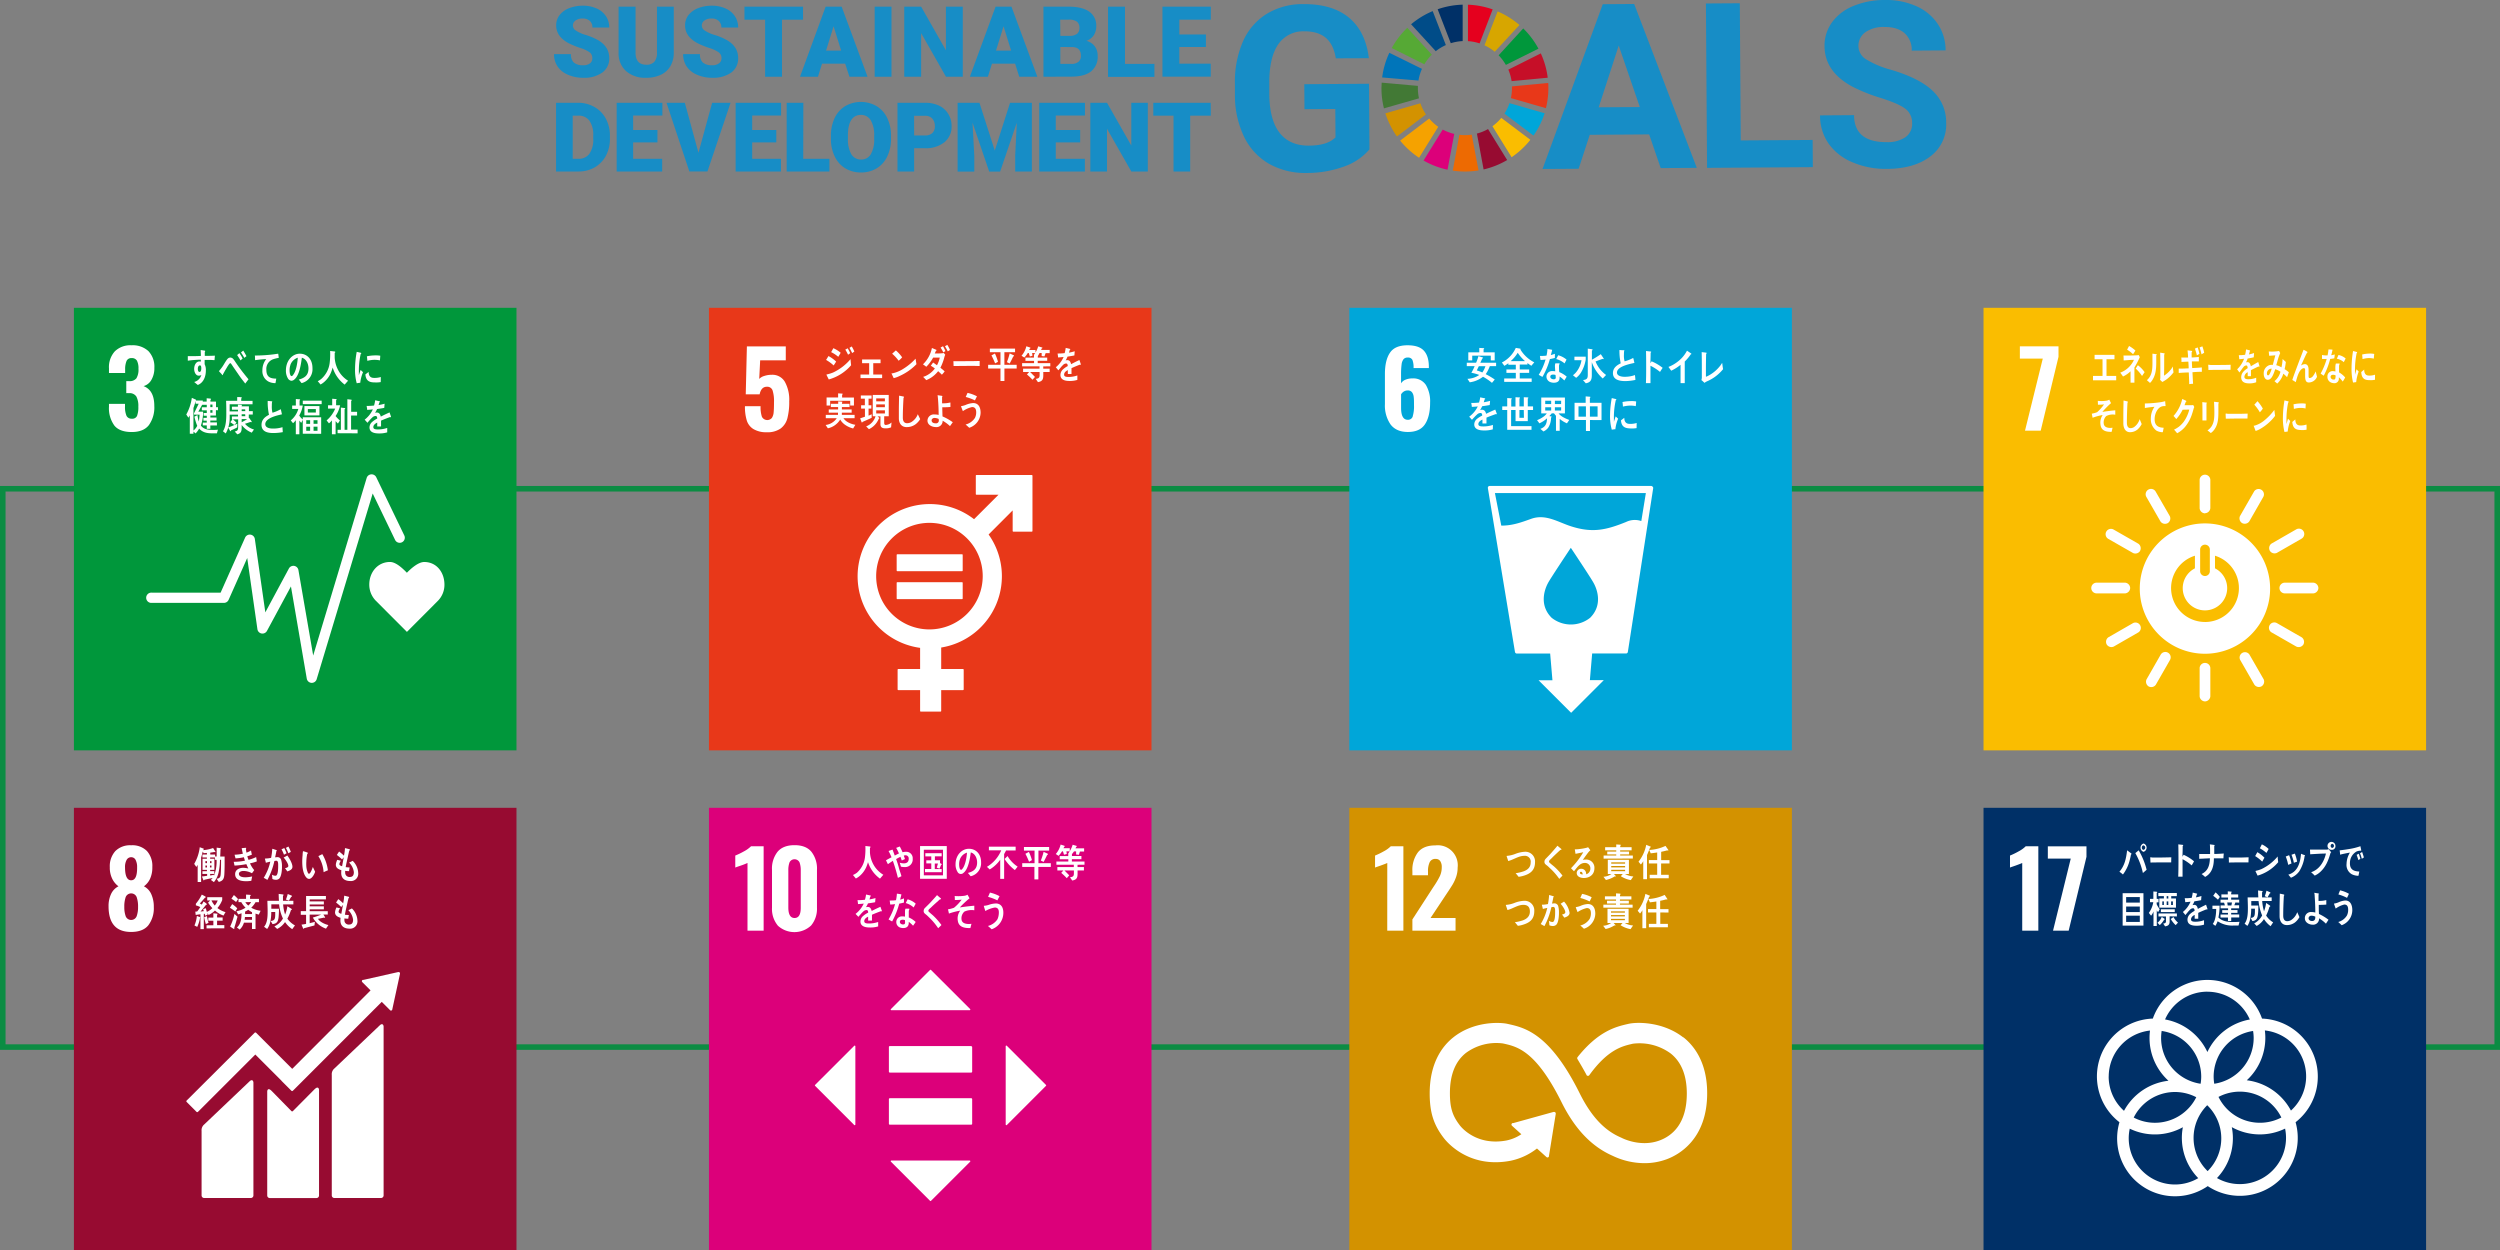 <svg xmlns="http://www.w3.org/2000/svg" width="900" height="450.13" viewBox="0 0 900 450.13"><rect x="0" y="0" width="900" height="450.13" fill="#808080" stroke="none"/><g id="レイヤー_2" data-name="レイヤー 2"><g id="テキスト"><rect x="1" y="175.95" width="898" height="201" style="fill:none;stroke:#0b8c43;stroke-miterlimit:10;stroke-width:2px"/><rect x="26.61" y="110.81" width="159.32" height="159.32" style="fill:#00973b"/><path d="M41.15,153.17a10.61,10.61,0,0,1-1.92-6.78v-1H45v1a8,8,0,0,0,.56,3.34,2,2,0,0,0,1.91,1,1.83,1.83,0,0,0,1.86-1,8.8,8.8,0,0,0,.47-3.36,7.27,7.27,0,0,0-.71-3.62,2.9,2.9,0,0,0-2.63-1.22,8.6,8.6,0,0,0-1,0V137.2h.94a3.1,3.1,0,0,0,2.7-1,6.08,6.08,0,0,0,.75-3.45,6,6,0,0,0-.54-2.89,2.05,2.05,0,0,0-1.94-.94,1.83,1.83,0,0,0-1.8,1,7.56,7.56,0,0,0-.52,3v1.35H39.23v-1.65a8.46,8.46,0,0,1,2.12-6.15,8,8,0,0,1,6-2.17,8.32,8.32,0,0,1,6.08,2.1,8.11,8.11,0,0,1,2.14,6,8.32,8.32,0,0,1-1.09,4.4A4.67,4.67,0,0,1,51.68,139c2.58,1,3.87,3.33,3.87,7.16a10.91,10.91,0,0,1-1.95,6.88c-1.3,1.66-3.37,2.49-6.19,2.49S42.42,154.77,41.15,153.17Z" style="fill:#fff"/><path d="M160,210.47c0-4.5-2.89-8.15-7.26-8.15-2.19,0-4.83,2.4-6.26,3.87-1.44-1.48-3.9-3.88-6.09-3.88-4.38,0-7.45,3.66-7.45,8.16a8.25,8.25,0,0,0,2.33,5.77h0l11.22,11.24,11.2-11.23h0A8.21,8.21,0,0,0,160,210.47Z" style="fill:#fff"/><path d="M112.26,245.83h-.12a1.84,1.84,0,0,1-1.7-1.52l-5.7-33.19-8.63,16a1.85,1.85,0,0,1-1.94.94,1.83,1.83,0,0,1-1.5-1.55L89,200.88l-6.7,15.06a1.85,1.85,0,0,1-1.69,1.1h-26a1.85,1.85,0,1,1,0-3.69H79.42l8.82-19.81a1.84,1.84,0,0,1,3.5.49l3.78,26.41L104,204.66a1.84,1.84,0,0,1,3.43.56L112.75,236,132,172.07a1.83,1.83,0,0,1,1.62-1.3,1.85,1.85,0,0,1,1.81,1l10.12,21a1.84,1.84,0,0,1-3.32,1.6l-8.06-16.71L114,244.52A1.83,1.83,0,0,1,112.26,245.83Z" style="fill:#fff"/><path d="M129.69,137.81c-.42,0-.84.1-1.27.16a18.13,18.13,0,0,1-.6-5.31,35,35,0,0,1,.6-6l1,.23a4.6,4.6,0,0,1,.5.13.18.18,0,0,1,.13.18.19.19,0,0,1-.19.19,27.82,27.82,0,0,0-.67,6.19c0,.5,0,1,0,1.5.21-.63.41-1.28.63-1.91l.87.82A13.21,13.21,0,0,0,129.69,137.81Zm7.37-.26a9.41,9.41,0,0,1-2.12.12c-1.66,0-3.2-.33-3.4-2.88.39-.3.78-.61,1.18-.89,0,1.45.67,2.1,1.76,2.14a7.46,7.46,0,0,0,2.61-.32C137.08,136.33,137.07,136.93,137.06,137.55Zm-.29-7.81a9.31,9.31,0,0,0-2.69-.17,13,13,0,0,0-1.85.33c0-.5-.09-1.12-.15-1.63a14.65,14.65,0,0,1,2.63-.32,10.06,10.06,0,0,1,2.19.11C136.86,128.62,136.83,129.19,136.77,129.74Z" style="fill:#fff"/><path d="M77.23,129.65c-.48,0-1-.07-1.44-.08-.71,0-1.42,0-2.12,0,0,.53,0,1,0,1.55a4.59,4.59,0,0,1,.44,2.24c0,2.37-.95,4.49-2.91,5.23-.43-.37-.88-.69-1.29-1.08A3.62,3.62,0,0,0,72.49,135a1.82,1.82,0,0,1-1,.23c-1,0-1.59-1.3-1.59-2.39,0-1.37.67-2.72,1.91-2.72a2,2,0,0,1,.48.06q0-.34,0-.69c-.8,0-1.61.06-2.4.11s-1.52.15-2.28.25c0-.54,0-1.09,0-1.63,1.57,0,3.14,0,4.71-.09,0-.7-.06-1.39-.07-2.1.34,0,.71.09,1,.14.14,0,.31,0,.44.07s.18,0,.18.17a.42.42,0,0,1-.15.3c0,.46,0,.94,0,1.4,1.21,0,2.43,0,3.64-.08ZM72,131.54c-.54,0-.78.63-.78,1.21s.14,1.15.63,1.15.62-.8.62-1.28S72.42,131.54,72,131.54Z" style="fill:#fff"/><path d="M88.29,138.09c-.6-.8-1.3-1.64-1.92-2.53-.74-1.06-1.5-2.16-2.22-3.21-.25-.35-.49-.74-.74-1.1-.13-.18-.29-.5-.51-.5s-.62.61-.8.87-.47.78-.69,1.14c-.4.65-.75,1.32-1.14,2v.08c0,.12,0,.22-.15.22l-1.31-1.44a19.26,19.26,0,0,0,1.39-1.81c.44-.68.84-1.42,1.31-2.09s.8-1,1.47-1a1.53,1.53,0,0,1,1.16.74c.26.31.51.73.74,1.06.55.79,1.1,1.6,1.67,2.34.86,1.18,2,2.58,2.91,3.68Zm-1.71-8.34c-.38-.67-.8-1.3-1.21-1.93l.81-.69a17.68,17.68,0,0,1,1.17,1.93Zm1.38-.92a18.49,18.49,0,0,0-1.21-1.94l.81-.68a22.26,22.26,0,0,1,1.16,2Z" style="fill:#fff"/><path d="M100,128.89a13.23,13.23,0,0,0-1.73.46,3.69,3.69,0,0,0-2.38,3.8c0,2.86,1.79,3.12,3.56,3.16-.08.53-.17,1.08-.28,1.62H99a5.46,5.46,0,0,1-2.3-.54,4.24,4.24,0,0,1-2.24-4.07,6.52,6.52,0,0,1,1.38-4.06c-1.3.08-2.75.21-4,.4-.06-.71,0-1.12-.1-1.67a53.21,53.21,0,0,0,6.7-.42l1.71-.24c.06.22.19,1.31.2,1.42S100.16,128.86,100,128.89Z" style="fill:#fff"/><path d="M108.57,137.92c-.35-.42-.67-.86-1-1.26,1.81-.54,3.48-1.33,3.48-4,0-1.84-.89-3.51-2.39-3.88-.31,2.47-.91,6.39-2.71,7.85a1.65,1.65,0,0,1-1.06.45,1.69,1.69,0,0,1-1.22-.82,5.36,5.36,0,0,1-.74-2.93c0-3.49,2.32-6,5-6,2.51,0,4.56,1.87,4.56,5.19A5.14,5.14,0,0,1,108.57,137.92Zm-4-6.58a5.78,5.78,0,0,0-.32,1.95c0,.59.1,2.1.74,2.1.23,0,.43-.27.56-.46,1.08-1.37,1.54-4.29,1.65-6.16A4.23,4.23,0,0,0,104.55,131.34Z" style="fill:#fff"/><path d="M124.08,138.46a12.24,12.24,0,0,1-4.32-6.15,13.88,13.88,0,0,1-.63,1.85,9,9,0,0,1-2.54,3.45,6.66,6.66,0,0,1-1.2.81l-1-1.19a6.32,6.32,0,0,0,1.39-.92,9.14,9.14,0,0,0,2.89-5.56,26.91,26.91,0,0,0,.18-4.4l1.63.18a.23.23,0,0,1,.22.21.27.27,0,0,1-.21.26c0,.57,0,1.15,0,1.72a10.81,10.81,0,0,0,1.82,5.46,10,10,0,0,0,3,2.88Z" style="fill:#fff"/><path d="M78.09,156c-.54,0-1.07,0-1.61,0-1.77,0-3.43-.21-4.79-1.7a7.4,7.4,0,0,1-1.28,1.73l-.77-.67v.78H68.33v-6.63a6.71,6.71,0,0,1-.51.86l-.76-1.15a17.19,17.19,0,0,0,2-6l1.42.64a.17.17,0,0,1,.09.14.24.24,0,0,1-.12.19H73v1.13l-1.6,2.87h1.72a15.57,15.57,0,0,1-.8,5c1,1.45,2.85,1.58,4.28,1.58.62,0,1.23,0,1.85-.09Zm-8.24-6.74v-.47l1.68-3.44h-1.1v-1c-.22.85-.49,1.7-.79,2.52V155A5,5,0,0,0,71,153.28,18.59,18.59,0,0,1,70,150l1.09-.58a14.17,14.17,0,0,0,.48,2.33,22.58,22.58,0,0,0,.28-2.46Zm7.88-1.62v1.94h-2v.74h2.22v1.06H75.71v.69h2.38v1.1H75.72v1.2H74.44v-1.23H73v-1h1.43v-.71H73.23v-1h1.21v-.76H73.31v-1h1.13v-.94H72.66v-1.12h1.78v-.89H72.76v-1.14H74.4v-1.21l1.37.13a.19.19,0,0,1,.19.21c0,.11-.13.19-.2.25v.62h2v2h.71v1.12Zm-1.24-2h-.78v.92h.78Zm0,2h-.78v.94h.78Z" style="fill:#fff"/><path d="M90.63,155.76A8.6,8.6,0,0,1,87,153c0,.33,0,.65,0,1,0,1.49-.38,2-1.57,2.36l-.92-1c.9-.25,1.22-.43,1.22-1.62v-2.78H83.86c.44.39.87.78,1.27,1.21l-.78.82c-.48-.34-.95-.68-1.44-1l.76-1h-.18v-1.05h2.2v-.66h-3c0,.5,0,1,0,1.51a11.64,11.64,0,0,1-1.42,5.26c-.35-.27-.68-.54-1-.8,1.1-1.68,1.2-4.32,1.2-6.37,0-1.53,0-3-.08-4.58h4v-1.36c.45,0,1,0,1.46.08.09,0,.19,0,.19.18a.28.28,0,0,1-.2.24v.86h4.08v1.23H82.67c0,.86,0,1.71,0,2.57h3v-.6H83.49v-1.09h2.16v-.74l1.25.07c.1,0,.21,0,.21.17A.26.26,0,0,1,87,146v.27h2.61V148H91v1.24H89.56v1.26l.11-.08.88,1.22a.31.31,0,0,1,.06.19.16.16,0,0,1-.15.17.63.63,0,0,1-.27-.1c-.65.2-1.3.45-2,.66a6.57,6.57,0,0,0,3.24,2.06Zm-5.25-1.89a23.81,23.81,0,0,1-2.22,1.07c0,.1-.08.29-.19.29s-.11-.06-.14-.12l-.69-1.21a35.07,35.07,0,0,0,3.31-1.38Zm2.88-6.52H87V148h1.31Zm0,1.79H87v.69h1.31ZM87,150.87V152a22.24,22.24,0,0,0,2-1.12Z" style="fill:#fff"/><path d="M98.41,155.89c-1.64,0-4.26-.26-4.26-2.94,0-1.95,1.38-2.95,2.68-3.62a22.33,22.33,0,0,1-.46-5l1,.08.51.06c.06,0,.13,0,.13.13a.31.31,0,0,1-.08.15,9.3,9.3,0,0,0-.07,1.29,8.74,8.74,0,0,0,.22,2.51.12.12,0,0,0,.1,0,12.46,12.46,0,0,0,2.89-1.25c.17.6.29,1.23.43,1.85-1.44.35-6,1.25-6,3.56,0,1.31,1.7,1.56,2.5,1.56a10.6,10.6,0,0,0,3.7-.49c0,.59.08,1.19.1,1.79A19,19,0,0,1,98.41,155.89Z" style="fill:#fff"/><path d="M109,156.14v-5l-.56,1.1c-.24-.27-.45-.55-.67-.83v4.93h-1.28v-5.08a5.9,5.9,0,0,1-1,1.09l-.81-1a8.34,8.34,0,0,0,2.72-4.14h-2.22V146h1.32v-2.35l1.35.11c.07,0,.19,0,.19.16s-.11.19-.19.22V146H109a10.5,10.5,0,0,1-1.28,3.58A5.62,5.62,0,0,0,109,151v-.78h6.62v5.95Zm0-10.66v-1.24h6.8v1.24Zm.59,4.06v-3.35H115v3.35Zm2.05,1.74h-1.39v1.31h1.39Zm0,2.34h-1.39v1.48h1.39Zm2.06-6.35h-2.88v1.24h2.88Zm.6,4h-1.42v1.31h1.42Zm0,2.34h-1.42v1.48h1.42Z" style="fill:#fff"/><path d="M120.81,149.77v0a10.74,10.74,0,0,0,1.56,1.6l-.71,1.11a7.88,7.88,0,0,1-.84-.89v4.74h-1.33v-5a6.38,6.38,0,0,1-1.06,1.08l-.86-1.06a11,11,0,0,0,3.1-4.25h-2.58v-1.21h1.5v-2.34l1.43.12a.22.22,0,0,1,.17.2c0,.11-.11.18-.19.21v1.81h1.44A10.69,10.69,0,0,1,120.81,149.77Zm.72,6.19v-1.23h1.19v-8l1.36.17a.19.19,0,0,1,.18.19c0,.13-.13.2-.21.24v7.39h1v-11l1.37.16a.22.22,0,0,1,.21.2c0,.12-.13.19-.21.25v3.92h2.13v1.35h-2.16v5.06h2.35V156Z" style="fill:#fff"/><path d="M140.59,150.21a.32.32,0,0,1-.17-.06c-.84.28-2.47.93-3.24,1.28v2.1H135.8c0-.19,0-.4,0-.63v-.76c-.94.43-1.4,1-1.4,1.62s.53.84,1.6.84a10.21,10.21,0,0,0,3.4-.55l0,1.6a9.68,9.68,0,0,1-2.94.39c-2.29,0-3.44-.72-3.44-2.18a2.71,2.71,0,0,1,1-2,8.28,8.28,0,0,1,1.78-1.17c0-.62-.21-.93-.55-.93a1.67,1.67,0,0,0-1.2.52,11.37,11.37,0,0,0-.91.92c-.43.48-.7.81-.86,1l-1-1.12a9.94,9.94,0,0,0,2.95-3.71c-.62.08-1.31.14-2.06.18,0-.52-.12-1-.19-1.42a19.47,19.47,0,0,0,2.68-.14,11.27,11.27,0,0,0,.4-1.89l1.57.36c.1,0,.15.08.15.16s-.06.15-.19.21c-.06.23-.17.59-.32,1a19.11,19.11,0,0,0,2.19-.5l-.13,1.5c-.64.14-1.51.27-2.58.42a9.22,9.22,0,0,1-.73,1.37,2.45,2.45,0,0,1,.67-.1c.71,0,1.18.48,1.39,1.47.93-.5,2-1,3.16-1.52l.53,1.53C140.73,150.16,140.69,150.21,140.59,150.21Z" style="fill:#fff"/><rect x="255.22" y="110.81" width="159.32" height="159.32" style="fill:#e83819"/><path d="M271.18,154.43a5.57,5.57,0,0,1-2.36-3.13,16.94,16.94,0,0,1-.64-5.06h5.63a10.9,10.9,0,0,0,.48,3.8,2.17,2.17,0,0,0,3.57.43,4.2,4.2,0,0,0,.65-2c.09-.86.13-2.11.13-3.73a12.74,12.74,0,0,0-.5-4.15,2,2,0,0,0-2.08-1.36c-1.35,0-2.22.91-2.59,2.73h-5l.41-17.25h14v5h-9.22l-.34,6.71a4,4,0,0,1,1.8-1.07,8.69,8.69,0,0,1,2.74-.43,5.17,5.17,0,0,1,4.68,2.52,13.25,13.25,0,0,1,1.58,7.05,23.36,23.36,0,0,1-.64,6,6.72,6.72,0,0,1-2.42,3.75,8.19,8.19,0,0,1-5.08,1.37A8.83,8.83,0,0,1,271.18,154.43Z" style="fill:#fff"/><path d="M371.43,171H351.54a.25.25,0,0,0-.25.25v6.61a.25.25,0,0,0,.25.25h7.92l-8.8,8.8a26,26,0,1,0-19.42,46.32v7.62h-7.85a.25.25,0,0,0-.25.25v7.08a.26.26,0,0,0,.25.26h7.85v7.49a.25.25,0,0,0,.25.25h7.08a.26.26,0,0,0,.26-.25v-7.49h7.84a.26.26,0,0,0,.26-.26v-7.08a.26.26,0,0,0-.26-.25h-7.84v-7.74a26,26,0,0,0,17.07-40.69l8.66-8.67v7.39a.26.26,0,0,0,.26.26h6.61a.26.26,0,0,0,.26-.26V171.26a.26.26,0,0,0-.26-.25M334.6,226.59a19.18,19.18,0,1,1,19.18-19.18,19.2,19.2,0,0,1-19.18,19.18" style="fill:#fff"/><path d="M346.31,199.54H323.05a.24.24,0,0,0-.25.23v5.63a.24.24,0,0,0,.25.23h23.26a.24.24,0,0,0,.26-.23v-5.63a.24.24,0,0,0-.26-.23" style="fill:#fff"/><path d="M346.31,209.59H323.05a.25.25,0,0,0-.25.24v5.63a.24.24,0,0,0,.25.23h23.26a.24.24,0,0,0,.26-.23v-5.63a.25.25,0,0,0-.26-.24" style="fill:#fff"/><path d="M300.12,131.57a14.6,14.6,0,0,0-2.73-2c.3-.45.56-.93.86-1.39a12,12,0,0,1,2.76,2Zm-1.78,5c-.09-.16-.81-1.58-.81-1.67s.1-.1.16-.11a13.76,13.76,0,0,0,2.19-.67,18.42,18.42,0,0,0,6.31-4.83c.05.73.12,1.46.21,2.2A16.42,16.42,0,0,1,298.34,136.61Zm3.42-8.13a11.55,11.55,0,0,0-2.55-1.67c.28-.46.53-.94.79-1.42a10.05,10.05,0,0,1,2.64,1.65C302.35,127.54,302.07,128,301.76,128.48Zm3.54-.74a14.68,14.68,0,0,0-1-1.84l.87-.47a16.26,16.26,0,0,1,.91,1.76Zm1.49-.59c-.32-.62-.64-1.28-1-1.88l.84-.51a13.1,13.1,0,0,1,.93,1.83Z" style="fill:#fff"/><path d="M309.78,136.12v-1.29h3.12v-4.08h-2.55v-1.34H317v1.34h-2.63v4.08h3.2v1.29Z" style="fill:#fff"/><path d="M323.78,135.39a9.38,9.38,0,0,1-2.06.74c-.07-.16-.8-1.71-.8-1.71s.05,0,.09,0a2.15,2.15,0,0,0,.5-.07,11.83,11.83,0,0,0,3.73-1.61,20.79,20.79,0,0,0,4.37-3.62c.09.67.21,1.34.31,2A19.83,19.83,0,0,1,323.78,135.39Zm-.27-5.52a14.89,14.89,0,0,0-2.34-2.54c.46-.38.89-.79,1.34-1.19a13.55,13.55,0,0,1,2.26,2.5A9.14,9.14,0,0,1,323.51,129.87Z" style="fill:#fff"/><path d="M340.07,128.22c-.05.17-.09.34-.14.5a10.72,10.72,0,0,1-.39,1.29,16.76,16.76,0,0,1-1,2.38c.52.41,1.05.84,1.54,1.31-.3.41-.63.81-1,1.19-.44-.44-.9-.86-1.35-1.27a10.17,10.17,0,0,1-4.28,3.24c-.33-.39-.68-.75-1.05-1.11a.11.11,0,0,1,0-.07c0-.05.05-.05.07-.07a3.63,3.63,0,0,0,.68-.23,8.55,8.55,0,0,0,3.4-2.72c-.47-.38-1-.71-1.46-1,.29-.38.55-.78.84-1.16q.71.5,1.38,1a9.9,9.9,0,0,0,1-2.76c-.8,0-1.58,0-2.38,0a14.34,14.34,0,0,1-2.46,3.3c-.39-.3-.79-.6-1.2-.88a11.27,11.27,0,0,0,3.22-5.89l1.58.67a.15.15,0,0,1,.09.15c0,.12-.13.17-.21.17-.15.35-.29.71-.44,1,1.09,0,2.18,0,3.28-.17a7.22,7.22,0,0,0,.5.6C340.21,127.9,340.12,128.07,340.07,128.22Zm-.47-1.34c-.29-.6-.62-1.19-1-1.76l.88-.48a19,19,0,0,1,.87,1.75Zm1.59-.4a19.86,19.86,0,0,0-1-1.83l.84-.5A11.25,11.25,0,0,1,342,126Z" style="fill:#fff"/><path d="M352.67,131.77c-.67,0-1.24-.05-1.78-.05s-6.11,0-7.6.05c0-.54-.05-1.24-.06-1.65,0-.2.08-.11.15-.1l.68,0c.71,0,2.54,0,3.36,0,1.69,0,3.37,0,5.26-.07C352.65,130.52,352.68,131.23,352.67,131.77Z" style="fill:#fff"/><path d="M361.59,132.68v4.48h-1.42v-4.48h-4.44v-1.34h4.44V126.8h-3.82v-1.31h9.07v1.31h-3.84v4.54H366v1.34Zm-3.35-1.87c-.41-1-.83-1.95-1.32-2.86l1.25-.69a16.36,16.36,0,0,1,1.1,3Zm6.53-2.5c-.41.87-.82,1.73-1.29,2.56l-1-.49c.39-1,.74-2.08,1-3.15l1.41.65a.27.27,0,0,1,.16.23C365.05,128.26,364.86,128.31,364.77,128.31Z" style="fill:#fff"/><path d="M371.57,127.07l.12,1-.95.26-.38-1.24H370a8.55,8.55,0,0,1-1.25,1.64l-1-.66a8,8,0,0,0,1.73-3.41l1.34.44a.2.2,0,0,1,.15.18c0,.12-.13.2-.22.21a2.34,2.34,0,0,1-.25.5h2.27v1.13Zm4,4.83v.82h2.3v1.21h-2.29c0,2.09.21,3.27-1.92,3.64l-.79-1.16c.8-.16,1.39-.22,1.39-1.36v-1.12h-3.42c.36.33.68.67,1,1s.5.49.74.78l-.88,1a23.78,23.78,0,0,0-2-1.91l.79-.88h-2.18v-1.21h5.92v-.84h-6.27v-1.14h4.3v-.82h-3.1v-1.17h3.07v-.93l1.41.2c.06,0,.06-.06.06,0s0,.27-.11.3v.42H377v1.17h-3.43v.82h4.54v1.16Zm.86-4.77L376,128.3l-1-.11,0-1.11h-.76a11.64,11.64,0,0,1-.72,1.25l-1.36-.51a9.82,9.82,0,0,0,1.6-3.14l1.38.41a.17.17,0,0,1,.14.15c0,.12-.15.15-.23.15-.08.21-.18.4-.27.59h3.1v1.15Z" style="fill:#fff"/><path d="M389,131.32a.29.29,0,0,1-.17-.06c-.8.28-2.35.93-3.09,1.28v2.1h-1.32a6.22,6.22,0,0,0,0-.63v-.77c-.9.45-1.34,1-1.34,1.63s.51.83,1.52.83a9.35,9.35,0,0,0,3.25-.54l0,1.6a8.82,8.82,0,0,1-2.8.39c-2.19,0-3.29-.72-3.29-2.18a2.77,2.77,0,0,1,.92-2,8.31,8.31,0,0,1,1.7-1.18c0-.61-.2-.93-.53-.93a1.62,1.62,0,0,0-1.15.52c-.22.23-.51.51-.86.94s-.67.8-.82,1q-.31-.36-.93-1.11a9.77,9.77,0,0,0,2.81-3.71c-.59.08-1.25.14-2,.18,0-.52-.11-1-.18-1.42a17.79,17.79,0,0,0,2.56-.14,12,12,0,0,0,.37-1.88l1.51.35c.09,0,.14.08.14.16s-.06.15-.18.21c-.06.23-.16.59-.3,1a16.12,16.12,0,0,0,2.08-.51l-.12,1.51c-.61.13-1.44.27-2.47.42a8,8,0,0,1-.69,1.37,2.27,2.27,0,0,1,.64-.1c.68,0,1.13.48,1.33,1.46.89-.49,1.91-1,3-1.51l.51,1.53C389.16,131.27,389.12,131.32,389,131.32Z" style="fill:#fff"/><path d="M307.13,154.25a8.7,8.7,0,0,1-2.76-1.22,6,6,0,0,1-1.9-2,6.87,6.87,0,0,1-4.44,3.16l-.8-1.2a5.62,5.62,0,0,0,4-2.43h-3.95v-1.21h4.4c0-.26,0-.52,0-.78h-3.33v-1.17h3.37v-.85H299.1v-1.18h2.65v-.87l1.37.09a.13.13,0,0,1,.14.14.23.23,0,0,1-.15.19v.45h2.72v1.18h-2.75v.85h3.52v1.17h-3.54c0,.26,0,.52,0,.78h4.6v1.21h-4c.87,1.41,2.87,2.14,4.27,2.37ZM306.07,146v-1.71h-7.21V146h-1.29v-2.91h4.15v-1.48l1.45.09a.17.17,0,0,1,.19.17.28.28,0,0,1-.2.23v1h4.26V146Z" style="fill:#fff"/><path d="M313.79,150.41c-1.09.53-2.2,1-3.3,1.49,0,.08-.08.2-.16.2s-.11,0-.16-.13l-.51-1.37c.57-.19,1.14-.38,1.72-.59v-2.92H310V145.9h1.35v-2.37h-1.45v-1.17h3.87v1.17h-1.09v2.37h1v1.19h-1v2.55l1.13-.5Zm7,3.43a4.67,4.67,0,0,1-2,.37c-.9,0-1.83-.18-1.83-1.49V149.9h-1.05c.1.09.66.5.66.63s-.1.14-.16.15a11.14,11.14,0,0,1-.74,1.36,7,7,0,0,1-2.86,2.46l-1-1a5.57,5.57,0,0,0,3.38-3.64h-1v-7.68h5.75v7.68h-1.63v2.37c0,.45.13.75.55.75a3.36,3.36,0,0,0,2.09-.89Zm-2.23-10.42h-3.12v1.07h3.12Zm-3.12,2.17v1h3.12v-1Zm3.13,2.13h-3.13v1.12h3.13Z" style="fill:#fff"/><path d="M329.48,152.83a5.42,5.42,0,0,1-3.1.93c-1.65,0-2.7-1.11-2.79-3,0-.26,0-.52,0-.78,0-.74,0-1.48,0-2.23,0-1.76.06-3.54.08-5.3a10.16,10.16,0,0,1,1.1.21,2.34,2.34,0,0,1,.46.09c.1,0,.21.1.21.22a.28.28,0,0,1-.17.23c-.14,2.38-.25,4.78-.25,7.16,0,1.22.47,2,1.56,2a3.19,3.19,0,0,0,1.48-.4,5.57,5.57,0,0,0,2.35-2.85l.86,1.77A6.73,6.73,0,0,1,329.48,152.83Z" style="fill:#fff"/><path d="M342,153.4a13.64,13.64,0,0,0-2.65-1.94,2.21,2.21,0,0,1-2.53,2.28c-1.16,0-2.93-.68-2.93-2.32a2.27,2.27,0,0,1,2.56-2.21,6,6,0,0,1,1.46.17c0-1.91-.08-3.84-.23-5.73-.05-.47-.07-.93-.16-1.38l1.56.23c.07,0,.2.08.2.19a.26.26,0,0,1-.13.19v.52c0,.6,0,1.2,0,1.8h.14a12.56,12.56,0,0,0,1.62-.08c.42-.05.83-.15,1.24-.22,0,.53,0,1.07,0,1.61-.65.06-1.32.1-2,.1l-.93,0c0,1.1.05,2.19.08,3.3A19,19,0,0,1,343,152Zm-4.08-2.58a3.66,3.66,0,0,0-1.54-.36c-.41,0-1,.31-1,.86,0,.85.82,1.07,1.39,1.07a1,1,0,0,0,1.19-1.19Z" style="fill:#fff"/><path d="M348.92,154c-.43-.4-.86-.81-1.32-1.17a5.63,5.63,0,0,0,3.37-2.37,4.33,4.33,0,0,0,.46-2c0-1.22-.4-1.92-1.49-1.92a9.63,9.63,0,0,0-3.31,1.47c-.08-.21-.64-1.62-.64-1.74s.11-.08.16-.08a7.5,7.5,0,0,0,1.45-.4,8.19,8.19,0,0,1,2.73-.69c1.87,0,2.69,1.47,2.69,3.51A5.85,5.85,0,0,1,348.92,154Zm2.05-9.86a17.12,17.12,0,0,0-3.31-1.23c.22-.49.43-1,.66-1.47a13.07,13.07,0,0,1,3.39,1.24C351.47,143.12,351.24,143.62,351,144.09Z" style="fill:#fff"/><rect x="485.76" y="110.81" width="159.32" height="159.32" style="fill:#00a6d9"/><path d="M500.57,152.76a12,12,0,0,1-2-7.27V134.68q0-5,1.8-7.66c1.2-1.82,3.31-2.72,6.34-2.72,2.7,0,4.65.63,5.85,1.91s1.81,3.2,1.83,5.77l0,.53h-5.51a7.43,7.43,0,0,0-.41-2.94,1.72,1.72,0,0,0-1.73-.85,1.85,1.85,0,0,0-1.44.56,3.69,3.69,0,0,0-.72,1.88,26.66,26.66,0,0,0-.2,3.71V138a3.27,3.27,0,0,1,1.57-1.3,6.27,6.27,0,0,1,2.48-.47,5.4,5.4,0,0,1,4.89,2.35,11.57,11.57,0,0,1,1.52,6.39q0,5-1.87,7.79t-6.27,2.75Q502.59,155.46,500.57,152.76Zm8-2.87a12.39,12.39,0,0,0,.47-4c0-1.28,0-2.26-.11-3a3.31,3.31,0,0,0-.62-1.69,1.86,1.86,0,0,0-1.56-.64,2.56,2.56,0,0,0-1.41.41,3,3,0,0,0-.95,1v4.84q0,4.31,2.4,4.31A1.76,1.76,0,0,0,508.6,149.89Z" style="fill:#fff"/><path d="M594.89,175.16a.71.71,0,0,0-.52-.22H536.3a.73.73,0,0,0-.52.22.72.72,0,0,0-.15.55l9.76,59a.68.68,0,0,0,.67.57h12l.82,9.61h-5l11.73,11.72,11.75-11.75h-5l.82-9.6h12.18a.67.67,0,0,0,.67-.58l9.13-59A.69.69,0,0,0,594.89,175.16ZM572.45,222.4a11.13,11.13,0,0,1-13.86,0c-4.35-4.35-2.8-9.75-1.29-12.55.94-1.75,7.62-11.79,8.2-12.64v-.07l0,0,0,0v.07c.56.85,7.26,10.89,8.19,12.64C575.25,212.65,576.8,218.05,572.45,222.4Zm18.42-34.82a7.19,7.19,0,0,0-5.48.33c-7.21,2.92-12.11,4-19.69,1.6-4.77-1.5-9.24-4.62-14.51-2.72-3.51,1.26-6.77,2.46-10.73,2.43l-2.29-11.72h54.34Z" style="fill:#fff"/><path d="M536.33,131.81a12.68,12.68,0,0,1-1.47,2.89,26,26,0,0,1,3.25,1.93l-1,1.2a18.42,18.42,0,0,0-3.23-2.2,9.88,9.88,0,0,1-4.77,2l-.83-1.25a8.14,8.14,0,0,0,4.26-1.39,15.87,15.87,0,0,0-2.85-.79,17.68,17.68,0,0,0,1.18-2.39h-2.83v-1.23h3.36a19,19,0,0,0,.84-2.37l1.56.48a.16.16,0,0,1,.11.14c0,.13-.17.19-.27.2-.24.52-.47,1-.72,1.55h5.68v1.23Zm.35-2.07v-1.69H530v1.69h-1.41v-2.91h3.95v-1.58l1.51.09c.11,0,.24,0,.24.17s-.12.16-.2.2v1.12h4v2.91Zm-4.29,2.08c-.26.51-.49,1-.75,1.53a14.43,14.43,0,0,1,2,.74,8.43,8.43,0,0,0,1.12-2.27Z" style="fill:#fff"/><path d="M551.29,131.68a12.08,12.08,0,0,1-1.41-1v.55h-2.77V133h3.39v1.24h-3.39v2h4.29v1.22h-9.89v-1.22h4.18v-2h-3.38V133h3.38v-1.7H543v-.55a10.44,10.44,0,0,1-1.43.95l-.89-1.2a10.83,10.83,0,0,0,5-5.26l1.55.26c.07,0,.17.08.17.17a.22.22,0,0,1-.06.14,12.26,12.26,0,0,0,5,4.63ZM546.38,127a12.27,12.27,0,0,1-2.53,3H549A15.15,15.15,0,0,1,546.38,127Z" style="fill:#fff"/><path d="M559.75,128.86c-.6.16-1.19.3-1.79.41a27.46,27.46,0,0,1-2.67,6.41c-.45-.22-.9-.48-1.35-.74a21.53,21.53,0,0,0,2.46-5.51,12.43,12.43,0,0,1-1.83.15c-.06-.48-.13-1-.2-1.45a5.16,5.16,0,0,0,.68,0,12.13,12.13,0,0,0,1.7-.11,13.39,13.39,0,0,0,.33-2.37c.58.09,1.14.16,1.71.28-.15.63-.3,1.27-.5,1.9a12.57,12.57,0,0,0,1.47-.47C559.76,127.87,559.75,128.37,559.75,128.86Zm3.38,8.09a10.21,10.21,0,0,0-1.68-1.41,3.39,3.39,0,0,1,0,.45c0,1.41-1,1.79-2.05,1.79a3.56,3.56,0,0,1-1.16-.18,2.18,2.18,0,0,1-1.52-1.94,2,2,0,0,1,2.15-2.07,5.73,5.73,0,0,1,1,.08c0-.64-.09-1.29-.09-1.93a2.71,2.71,0,0,1,.15-.93h1.1c.08,0,.43-.05.43.11a.11.11,0,0,1,0,.06,1.59,1.59,0,0,0-.22.83c0,.72,0,1.43.11,2.16a9.5,9.5,0,0,1,2.66,1.62C563.74,136.06,563.45,136.52,563.13,137ZM560,135a2.2,2.2,0,0,0-.89-.15c-.46,0-1,.14-1,.78s.71.91,1.18.91.79-.09.79-.68C560.06,135.55,560,135.27,560,135Zm3.24-4.17a7.61,7.61,0,0,0-3-1.57l.71-1.37a7.73,7.73,0,0,1,3,1.57Z" style="fill:#fff"/><path d="M570.78,129.89a13,13,0,0,1-1.69,4.34,7.17,7.17,0,0,1-1.68,1.79l-1.15-.93a8.07,8.07,0,0,0,1-.92,8.92,8.92,0,0,0,2.08-4.5h-2.55v-1.26h4.07v.92A2.52,2.52,0,0,1,570.78,129.89Zm6.21,6.37a14.1,14.1,0,0,1-3.94-5.89c0,1.59,0,3.16,0,4.74,0,1.82-.57,2.57-2.17,2.88l-1-1.18a4.22,4.22,0,0,0,.79-.14c.88-.31.93-.95.93-1.88,0-2.34,0-4.69,0-7v-2.29l1.57.24a.17.17,0,0,1,.15.17.35.35,0,0,1-.24.28v3.31a31.21,31.21,0,0,0,3.21-2l.91,1.38a.61.61,0,0,1,.13.27.16.16,0,0,1-.17.14.46.46,0,0,1-.22-.1c-.85.29-1.69.63-2.54.93a11,11,0,0,0,3.79,4.87Z" style="fill:#fff"/><path d="M585.13,137.19c-1.72,0-4.47-.26-4.47-2.87,0-1.9,1.45-2.87,2.8-3.52A21.15,21.15,0,0,1,583,126l1.1.08.54,0c.06,0,.13,0,.13.13a.25.25,0,0,1-.08.15,8.81,8.81,0,0,0-.07,1.25,7.69,7.69,0,0,0,.23,2.45.13.13,0,0,0,.1,0,14,14,0,0,0,3-1.21c.18.58.3,1.2.44,1.8-1.5.34-6.28,1.22-6.28,3.47,0,1.27,1.78,1.52,2.61,1.52a10.56,10.56,0,0,0,3.86-.62c.07.58.14,1.16.17,1.75A17.91,17.91,0,0,1,585.13,137.19Z" style="fill:#fff"/><path d="M597.61,133.89a17.54,17.54,0,0,0-3.44-2.22c0,.23,0,.45,0,.66v3.12c0,.82,0,1.66,0,2.48h-1.64c.08-1.78.09-3.57.09-5.35,0-2.08,0-4.15-.06-6.22l1.69.19c.08,0,.17,0,.17.16a.3.3,0,0,1-.19.25c0,1.27-.06,2.54-.08,3.81a7,7,0,0,0,.41-.69,16.36,16.36,0,0,1,4,2.35C598.22,132.91,597.91,133.4,597.61,133.89Z" style="fill:#fff"/><path d="M608.71,127.52a16.5,16.5,0,0,1-2.2,2.63v7.77H605l0-6.58c-.5.4-1,.77-1.55,1.12a17.9,17.9,0,0,1-1.81,1l-1-1.37a12,12,0,0,0,2.46-1.27,13.43,13.43,0,0,0,2.22-1.81,11.91,11.91,0,0,0,2-2.77l1.48,1a.15.15,0,0,1,.08.15C609,127.49,608.79,127.52,608.71,127.52Z" style="fill:#fff"/><path d="M614.45,137.31a5.79,5.79,0,0,0-.84.52c-.36-.35-.73-.72-1.11-1a3.12,3.12,0,0,0,.16-1.14c0-.83,0-1.67,0-2.51,0-2.09,0-4.32-.06-6.42l1.62.19a.18.18,0,0,1,.17.18.38.38,0,0,1-.18.26c-.06,2-.08,4.06-.08,6v2.09c0,.07,0,.09.08.09a.57.57,0,0,0,.15,0,13.13,13.13,0,0,0,5.07-4.11c.15-.22.29-.46.45-.68,0,0,0-.07.08-.07s0,.09.06.13c.07.69.16,1.37.29,2.06A15.07,15.07,0,0,1,614.45,137.31Z" style="fill:#fff"/><path d="M538.7,149.14a.34.34,0,0,1-.18-.07c-.88.29-2.59.93-3.39,1.28v2.11h-1.45c0-.2,0-.4,0-.63v-.77c-1,.44-1.47,1-1.47,1.63s.57.83,1.68.83a11.28,11.28,0,0,0,3.57-.55l-.05,1.6a10.63,10.63,0,0,1-3.08.4q-3.6,0-3.6-2.19a2.71,2.71,0,0,1,1-2,9.44,9.44,0,0,1,1.87-1.17c0-.61-.22-.93-.58-.93a1.8,1.8,0,0,0-1.26.52,12.87,12.87,0,0,0-.95.93c-.45.48-.73.81-.9,1l-1-1.12a9.9,9.9,0,0,0,3.09-3.7c-.65.08-1.37.13-2.16.17,0-.52-.12-1-.19-1.42a21.23,21.23,0,0,0,2.8-.14,10.7,10.7,0,0,0,.42-1.88l1.65.35a.18.18,0,0,1,.15.17c0,.08-.06.15-.2.2q-.09.36-.33,1.05a18.51,18.51,0,0,0,2.29-.5l-.13,1.5c-.68.14-1.58.28-2.71.43a7.88,7.88,0,0,1-.76,1.36,2.64,2.64,0,0,1,.7-.09c.75,0,1.24.47,1.46,1.46,1-.49,2.09-1,3.31-1.52l.56,1.53C538.85,149.08,538.8,149.14,538.7,149.14Z" style="fill:#fff"/><path d="M550,147.6v4H545.6v-4H544v5.8h7.34v1.34H542.6V147.6h-1.79v-1.3h1.79v-3l1.46.08a.19.19,0,0,1,.19.17.27.27,0,0,1-.2.23v2.56h1.53V143l1.42.07a.18.18,0,0,1,.19.16.28.28,0,0,1-.19.23v2.85h1.57V143l1.44.07c.09,0,.2.05.2.16s-.13.2-.21.23v2.85h1.9v1.3Zm-1.44,0H547v2.81h1.61Z" style="fill:#fff"/><path d="M564.1,152.4a10.24,10.24,0,0,1-2.61-1.6v4.28h-1.34v-5.4c-.25-.28-.48-.59-.71-.88h-.81a10.3,10.3,0,0,1-.87,1l.62.1c.08,0,.2.05.2.16a.29.29,0,0,1-.21.25,6.59,6.59,0,0,1-1,3.63,4.4,4.4,0,0,1-1.73,1.39l-1.1-.94c1.79-.67,2.31-1.78,2.4-3.81a10.4,10.4,0,0,1-2.76,1.82l-.84-1.14a10.1,10.1,0,0,0,2.13-1.12,5.42,5.42,0,0,0,1.38-1.32h-2v-5.7h8.52v5.7h-2.27c.81,1.14,2.62,1.91,3.84,2.36Zm-5.68-8.14h-2.14v1.21h2.14Zm0,2.36h-2.14v1.18h2.14Zm3.6-2.36h-2.26v1.21H562Zm0,2.36h-2.26v1.18H562Z" style="fill:#fff"/><path d="M572.39,151.21v3.94h-1.45v-3.94h-4.1V145h4v-2.3l1.52.12a.18.18,0,0,1,.19.16.25.25,0,0,1-.2.23V145h4.2v6.22Zm-1.46-4.93h-2.67V150h2.67Zm4.2,0h-2.76V150h2.76Z" style="fill:#fff"/><path d="M581.53,154.53c-.43,0-.85.1-1.29.15a18.21,18.21,0,0,1-.62-5.37,34,34,0,0,1,.62-6l1,.24a4.6,4.6,0,0,1,.5.13.18.18,0,0,1,.14.19.19.19,0,0,1-.19.18,27.45,27.45,0,0,0-.69,6.27c0,.51,0,1,0,1.53.22-.65.42-1.3.64-1.94l.89.82A13.31,13.31,0,0,0,581.53,154.53Zm7.64-.41a9.76,9.76,0,0,1-2.16.12c-1.68-.05-3.26-.33-3.46-2.91.39-.3.79-.62,1.2-.91,0,1.47.69,2.13,1.79,2.17a7.71,7.71,0,0,0,2.66-.32C589.19,152.88,589.18,153.49,589.17,154.12Zm-.29-7.9a9,9,0,0,0-2.74-.17,12.05,12.05,0,0,0-1.89.33c0-.51-.09-1.14-.15-1.65a13.44,13.44,0,0,1,2.68-.32,9.25,9.25,0,0,1,2.23.11C589,145.08,588.94,145.65,588.88,146.22Z" style="fill:#fff"/><rect x="714.07" y="110.81" width="159.32" height="159.32" style="fill:#fabd00"/><path d="M735.4,129.1h-8.25v-4.43h13.91v3.79l-6.41,26.59H729Z" style="fill:#fff"/><path d="M793.79,188.43a23.46,23.46,0,1,0,23.45,23.46,23.46,23.46,0,0,0-23.45-23.46m-1.74,9.27a1.75,1.75,0,0,1,3.49,0v8.05a1.75,1.75,0,0,1-3.49,0Zm1.74,26.21a12.2,12.2,0,0,1-3.62-23.85v4.54a8,8,0,1,0,7.23,0v-4.54a12.2,12.2,0,0,1-3.61,23.86" style="fill:#fff"/><path d="M766.86,211.68a2,2,0,0,0-1.8-1.92H754.79a1.93,1.93,0,0,0,0,3.86h10.27a2,2,0,0,0,1.8-1.94" style="fill:#fff"/><path d="M834.62,211.68a2,2,0,0,0-1.8-1.92H822.54a1.93,1.93,0,0,0,0,3.86h10.28a2,2,0,0,0,1.8-1.94" style="fill:#fff"/><path d="M793.8,252.51a2,2,0,0,0,1.92-1.8V240.44a1.93,1.93,0,0,0-3.85,0v10.27a2,2,0,0,0,1.93,1.8" style="fill:#fff"/><path d="M829.23,232a2,2,0,0,0-.61-2.56l-8.91-5.11a1.93,1.93,0,0,0-1.92,3.35l8.91,5.1a2,2,0,0,0,2.53-.78" style="fill:#fff"/><path d="M773.52,247.12a2,2,0,0,0,2.57-.61l5.1-8.91a1.93,1.93,0,0,0-3.35-1.92l-5.1,8.92a2,2,0,0,0,.78,2.52" style="fill:#fff"/><path d="M814.15,247.08a2,2,0,0,0,.77-2.53l-5.12-8.9a1.93,1.93,0,0,0-3.34,1.92l5.12,8.91a2,2,0,0,0,2.57.6" style="fill:#fff"/><path d="M758.41,232a2,2,0,0,0,2.52.77l8.9-5.12a1.93,1.93,0,0,0-1.92-3.34l-8.9,5.12a2,2,0,0,0-.6,2.57" style="fill:#fff"/><path d="M793.8,184.76a2,2,0,0,0,1.92-1.81V172.68a1.93,1.93,0,0,0-3.85,0V183a2,2,0,0,0,1.93,1.81" style="fill:#fff"/><path d="M770.42,198.31a2,2,0,0,0-.61-2.57l-8.91-5.1A1.93,1.93,0,0,0,759,194l8.92,5.1a2,2,0,0,0,2.52-.78" style="fill:#fff"/><path d="M807.18,188.32a2,2,0,0,0,2.56-.61l5.1-8.92a1.93,1.93,0,0,0-3.34-1.91l-5.11,8.91a2,2,0,0,0,.79,2.53" style="fill:#fff"/><path d="M780.37,188.34a2,2,0,0,0,.77-2.52L776,176.91a1.93,1.93,0,0,0-3.34,1.93l5.12,8.9a2,2,0,0,0,2.57.6" style="fill:#fff"/><path d="M817.14,198.27a2,2,0,0,0,2.53.77l8.9-5.12a1.93,1.93,0,0,0-1.92-3.35l-8.91,5.12a2,2,0,0,0-.6,2.58" style="fill:#fff"/><path d="M753.48,136.91v-1.58h3.43v-6h-2.86v-1.58h7.16v1.58h-2.87v6h3.49v1.58Z" style="fill:#fff"/><path d="M768.39,132.3V134c0,1.26,0,2.52,0,3.76H767c0-1.37,0-2.73,0-4.09a10.06,10.06,0,0,1-2.72,1.88,13.27,13.27,0,0,0-1-1.39,8.75,8.75,0,0,0,4.94-4.62c-1.23,0-2.47.15-3.71.22,0-.59,0-1.17-.07-1.76,1.59,0,3.19,0,4.78-.09a2.82,2.82,0,0,0,.7-.1l.4.78A30.41,30.41,0,0,1,768.39,132.3Zm-.49-4.78a11.76,11.76,0,0,0-2.14-1.63l.7-1.34a12.14,12.14,0,0,1,2.29,1.65C768.48,126.65,768.2,127.09,767.9,127.52Zm3.23,7.83a14.25,14.25,0,0,0-2.28-2.67l.78-1.21a10.78,10.78,0,0,1,2.43,2.51Z" style="fill:#fff"/><path d="M776.26,127.86c-.06,3.16.28,6.09-1.26,8.71a5.16,5.16,0,0,1-1,1.29l-1.12-1c1.69-1.49,2-3.39,2-6.07,0-1.14,0-2.33,0-3.47l1.43.19a.13.13,0,0,1,.12.15A.37.37,0,0,1,776.26,127.86Zm4,8.5a17.11,17.11,0,0,1-1.8,1.15,7,7,0,0,1-.84-.8,3.08,3.08,0,0,0,.1-.75v-1.88c0-2.37,0-4.77-.06-7.13l1.49.24a.17.17,0,0,1,.12.18.37.37,0,0,1-.16.27c0,.65,0,1.3,0,2,0,1.85,0,3.76-.06,5.61a10.06,10.06,0,0,0,2.49-2.28c.22-.28.43-.6.64-.91,0,0,.05-.08.08-.08s0,.16,0,.19c0,.64.12,1.25.21,1.88A12,12,0,0,1,780.24,136.36Z" style="fill:#fff"/><path d="M789.29,134c.07,1.4.13,2.77.22,4.16-.46,0-.93.07-1.39.13,0-1.41-.12-2.8-.15-4.2-1.22,0-2.42.09-3.63.17l0-1.56.83,0c.92,0,1.84-.07,2.75-.09,0-.81-.06-1.6-.11-2.41-.83,0-1.65.06-2.48.1,0-.52,0-1.06-.07-1.58.8,0,1.62,0,2.44,0,0-.87-.11-1.72-.18-2.59l1.47.18a.21.21,0,0,1,.18.22.3.3,0,0,1-.18.27c0,.63,0,1.26,0,1.89a24.87,24.87,0,0,0,2.59-.2c0,.56,0,1.09,0,1.62-.83,0-1.67,0-2.5,0,0,.79.06,1.59.11,2.39,1.15-.05,2.31-.12,3.47-.23,0,.53,0,1.07,0,1.59C791.54,133.83,790.41,133.91,789.29,134Zm1.59-6.07a24.33,24.33,0,0,0-.72-2.43l1-.43a21.37,21.37,0,0,1,.64,2.32Zm1.67-.37a24.64,24.64,0,0,0-.7-2.49l1-.39a16.5,16.5,0,0,1,.66,2.31Z" style="fill:#fff"/><path d="M803,133.14c-.66,0-1.17,0-1.7,0s-4.8,0-6.26.06c0-.56-.06-1.28-.07-1.7,0-.21.08-.22.15-.21a5.47,5.47,0,0,0,.67.1c.7,0,1.44,0,2.25,0,1.67,0,3.15,0,5-.07C803,131.87,803,132.58,803,133.14Z" style="fill:#fff"/><path d="M813.24,132a.26.26,0,0,1-.15-.07c-.72.3-2.09,1-2.75,1.32v2.17h-1.17c0-.2,0-.41,0-.65V134a2,2,0,0,0-1.19,1.67c0,.57.46.86,1.36.86a7.38,7.38,0,0,0,2.89-.56l0,1.64a6.82,6.82,0,0,1-2.48.41c-2,0-2.92-.74-2.92-2.25a3.06,3.06,0,0,1,.81-2,7.34,7.34,0,0,1,1.51-1.21c0-.64-.18-1-.46-1a1.34,1.34,0,0,0-1,.54,10.68,10.68,0,0,0-.76,1c-.37.49-.6.83-.73,1l-.83-1.15a10,10,0,0,0,2.5-3.81c-.52.08-1.11.14-1.74.18,0-.54-.1-1-.16-1.46a14,14,0,0,0,2.27-.14,13.79,13.79,0,0,0,.34-1.94l1.34.36a.18.18,0,0,1,.12.17.24.24,0,0,1-.16.21c0,.24-.14.61-.27,1.09a15,15,0,0,0,1.85-.52l-.11,1.54c-.54.14-1.28.28-2.19.44a10.27,10.27,0,0,1-.61,1.4,1.71,1.71,0,0,1,.56-.09c.61,0,1,.49,1.18,1.5.79-.51,1.7-1,2.68-1.56l.46,1.57C813.36,132,813.32,132,813.24,132Z" style="fill:#fff"/><path d="M823.34,135.79a14.54,14.54,0,0,0-1.35-1.27,7.73,7.73,0,0,1-2.19,3.57l-1-.88a6.24,6.24,0,0,0,2.16-3.39,6.69,6.69,0,0,0-1.89-.9c-.16.5-.32,1-.52,1.47-.46,1.17-1.1,2.36-2.17,2.33-.88,0-1.47-1-1.44-2.26a3.06,3.06,0,0,1,2-3,3.47,3.47,0,0,1,1.28-.1c.25-1,.64-2.39.89-3.44l-2.21.16-.15-1.55.11,0a13.9,13.9,0,0,0,3.61-.18c.12.25.26.5.4.75a19.65,19.65,0,0,0-.85,2.37c-.19.68-.36,1.36-.58,2a6.3,6.3,0,0,1,1.88.78,16,16,0,0,0,.41-3c.4.35.79.69,1.17,1.07a19.7,19.7,0,0,1-.44,2.57,12.88,12.88,0,0,1,1.52,1.12C823.76,134.68,823.56,135.24,823.34,135.79Zm-7.25-1.38c0,.38.1.7.39.71a.5.5,0,0,0,.44-.25,8.39,8.39,0,0,0,.9-2.16A1.7,1.7,0,0,0,816.09,134.41Z" style="fill:#fff"/><path d="M831.16,137.7c-1.41,0-1.31-1.67-1.31-3v-1.3c0-.38,0-.84-.39-.84a1.51,1.51,0,0,0-.28,0c-1.59.53-2.2,3.28-2.7,5l-1.25-.77c.43-1.35.92-2.66,1.42-4,.56-1.47,1.11-3,1.69-4.43.31-.82.61-1.65.95-2.46a13.58,13.58,0,0,1,1.34.76.16.16,0,0,1,.07.13.18.18,0,0,1-.18.18c-.71,1.38-1.34,2.84-2,4.26-.06.14-.13.26-.19.38a2.8,2.8,0,0,1,1.41-.52c1,0,1.35.88,1.35,2.06,0,.71,0,1.41,0,2.12,0,.35,0,.83.41.83a1.73,1.73,0,0,0,1.19-.73,6.94,6.94,0,0,0,.94-1.67c.17.65.34,1.29.49,1.94A3.23,3.23,0,0,1,831.16,137.7Z" style="fill:#fff"/><path d="M840.35,129a12.55,12.55,0,0,1-1.48.21,27,27,0,0,1-2.33,6.05c-.37-.23-.74-.5-1.11-.77a24.71,24.71,0,0,0,2.18-5.28,12,12,0,0,1-1.69,0c0-.47,0-.94,0-1.42a4.65,4.65,0,0,0,.56.1,9.8,9.8,0,0,0,1.44.06,14.76,14.76,0,0,0,.32-2.14c.57,0,1.07,0,1.47.08a16,16,0,0,1-.48,2,10,10,0,0,0,1.29-.29C840.48,128.07,840.41,128.54,840.35,129Zm3,8.33a10,10,0,0,0-1.36-1.53c0,.15,0,.3,0,.45a1.6,1.6,0,0,1-1.93,1.68,2.76,2.76,0,0,1-1-.27,2.16,2.16,0,0,1-1.18-2.06,1.87,1.87,0,0,1,2-2,5.09,5.09,0,0,1,.87.14c0-.65-.07-1.29,0-1.94a2.94,2.94,0,0,1,.17-.93l1,0c.06,0,.38,0,.37.13s0,0,0,0a1.73,1.73,0,0,0-.23.84c0,.73,0,1.48,0,2.22a8.07,8.07,0,0,1,2.2,1.83A13.52,13.52,0,0,1,843.4,137.35Zm-2.58-2.2a1.66,1.66,0,0,0-.76-.21c-.41,0-.92.06-1,.72a1,1,0,0,0,1,1c.4,0,.69,0,.74-.63C840.82,135.73,840.82,135.45,840.82,135.15Zm3-4.75a5.47,5.47,0,0,0-2.51-1.25l.6-1.34a5.69,5.69,0,0,1,2.57,1.26Z" style="fill:#fff"/><path d="M769.46,154.66a4.21,4.21,0,0,1-2.66.93c-1.42,0-2.32-1.11-2.4-3.05,0-.27,0-.52,0-.78,0-.74,0-1.48,0-2.23,0-1.77.05-3.55.07-5.32.31,0,.63.13,1,.21a2,2,0,0,1,.39.09.25.25,0,0,1,.17.22.27.27,0,0,1-.14.23c-.12,2.39-.21,4.8-.21,7.18,0,1.22.4,2,1.33,2a2.43,2.43,0,0,0,1.27-.4,5.46,5.46,0,0,0,2-2.86l.73,1.78A6.53,6.53,0,0,1,769.46,154.66Z" style="fill:#fff"/><path d="M779.45,146.2l-.12,0a2.94,2.94,0,0,0-1.36.23c-1.26.56-2.23,2.35-2.3,4.26-.1,2.83,1.71,3.24,3.25,3.3-.1.53-.2,1.08-.32,1.61h-.2a4.94,4.94,0,0,1-2.1-.58,5.13,5.13,0,0,1-2-4.44,7.47,7.47,0,0,1,1.3-4.13c-1.15.1-2.31.24-3.45.43,0-.55,0-1.09,0-1.63a43.93,43.93,0,0,0,5.93-.5,13.18,13.18,0,0,0,1.38-.33c0,.21.14,1.57.14,1.67S779.51,146.2,779.45,146.2Z" style="fill:#fff"/><path d="M789.67,147.26c-.16.55-.3,1.11-.49,1.64a13.91,13.91,0,0,1-2.56,4.79,9.65,9.65,0,0,1-2.85,2.28c-.36-.45-.73-.89-1.11-1.3a10.88,10.88,0,0,0,1.67-1,9.58,9.58,0,0,0,1.81-1.84,12.78,12.78,0,0,0,2-4.38l-2.39.05a14.59,14.59,0,0,1-2.29,3.37c-.32-.38-.64-.77-1-1.12a13.66,13.66,0,0,0,3.15-6.13l1.34.63a.23.23,0,0,1,.13.21.2.2,0,0,1-.2.2c-.15.4-.28.83-.46,1.21H789a1.83,1.83,0,0,0,.55-.08c.12.26.27.49.38.75C789.83,146.79,789.74,147,789.67,147.26Z" style="fill:#fff"/><path d="M794.33,145.27v.58c0,1.83,0,3.68,0,5.51h-1.45c0-.34,0-.69,0-1v-2c0-1.2,0-2.4-.06-3.59l1.54.16c.05,0,.1.05.1.13A.31.31,0,0,1,794.33,145.27Zm4.29,0c0,.83,0,1.65,0,2.49,0,2.4,0,4.73-1.32,6.68a5,5,0,0,1-1.42,1.46,12,12,0,0,0-1.19-.94,6,6,0,0,0,1.36-1.31c1.06-1.52,1.12-3.34,1.12-5.27,0-1.25-.06-2.51-.12-3.75l1.52.17c.09,0,.18.07.18.19A.35.35,0,0,1,798.62,145.29Z" style="fill:#fff"/><path d="M809.09,150.67c-.65,0-1.16,0-1.69,0s-4.65,0-6.11.06c0-.55-.06-1.24-.07-1.66,0-.2.09-.22.16-.2s.55.08.66.1c.69,0,2.05,0,2.85,0,1.66,0,2.41,0,4.26-.07C809.11,149.43,809.1,150.13,809.09,150.67Z" style="fill:#fff"/><path d="M813.78,154.35a7.67,7.67,0,0,1-1.76.79c-.06-.18-.69-1.83-.69-1.83s0-.06.08-.06a1.31,1.31,0,0,0,.43-.08,9.31,9.31,0,0,0,3.19-1.72,19.79,19.79,0,0,0,3.73-3.89c.08.72.18,1.44.27,2.16A17.79,17.79,0,0,1,813.78,154.35Zm-.23-5.92a15.33,15.33,0,0,0-2-2.74c.39-.4.76-.84,1.14-1.27a13.62,13.62,0,0,1,1.93,2.68A10,10,0,0,1,813.55,148.43Z" style="fill:#fff"/><path d="M823.57,155.36l-1.16.15a19.93,19.93,0,0,1-.56-5.37,38.11,38.11,0,0,1,.56-6l.93.24a2.64,2.64,0,0,1,.46.13.19.19,0,0,1-.06.37,31.23,31.23,0,0,0-.62,6.27c0,.51,0,1,0,1.53.19-.65.37-1.3.57-1.94l.8.82A14.6,14.6,0,0,0,823.57,155.36Zm6.79-.67a8,8,0,0,1-2,.12c-1.53-.05-2.95-.33-3.13-2.91.36-.31.72-.62,1.09-.91,0,1.47.62,2.13,1.61,2.17a6.13,6.13,0,0,0,2.4-.33C830.38,153.45,830.37,154.06,830.36,154.69Zm-.39-7.64a7.6,7.6,0,0,0-2.47-.17,10.12,10.12,0,0,0-1.71.33c0-.51-.08-1.14-.13-1.65a12.25,12.25,0,0,1,2.42-.32,7.55,7.55,0,0,1,2,.11C830.05,145.91,830,146.49,830,147.05Z" style="fill:#fff"/><path d="M848.23,137.56l-1.13.16a20.34,20.34,0,0,1-.54-5.36,39.18,39.18,0,0,1,.54-6l.9.24a3.81,3.81,0,0,1,.45.13.18.18,0,0,1,.11.19.18.18,0,0,1-.16.18,31.09,31.09,0,0,0-.61,6.25c0,.52,0,1,0,1.53.19-.64.37-1.3.57-1.94l.77.83A15.25,15.25,0,0,0,848.23,137.56Zm6.72-.83a7.6,7.6,0,0,1-1.9.12c-1.49,0-2.87-.33-3-2.91.35-.3.7-.61,1.06-.9,0,1.47.6,2.12,1.57,2.16a5.85,5.85,0,0,0,2.34-.32C855,135.49,855,136.11,855,136.73Zm-.38-7.62a7.24,7.24,0,0,0-2.41-.17,10.6,10.6,0,0,0-1.66.33c0-.51-.08-1.14-.13-1.64a11.09,11.09,0,0,1,2.36-.33,7.63,7.63,0,0,1,2,.12C854.65,128,854.62,128.55,854.57,129.11Z" style="fill:#fff"/><path d="M758.24,149.78a3.28,3.28,0,0,0-.88,2.85c.22,1.29,1.66,1.43,2.42,1.42l.74-.06c-.11.5-.23,1-.34,1.48H760c-1.47,0-3.59-.21-3.83-2.66a4.78,4.78,0,0,1,.8-3.41,20.48,20.48,0,0,0-3.64,1c-.08-.5-.19-1-.29-1.48a9,9,0,0,0,1.93-.54,14.87,14.87,0,0,0,2.48-2.8,14.88,14.88,0,0,1-2.2.11c0-.46,0-.93-.06-1.38a12.65,12.65,0,0,0,3.31-.09,3.16,3.16,0,0,0,.83-.34c.22.41.44.84.63,1.26a29.9,29.9,0,0,0-3.11,3.15c1.55-.25,3.1-.44,4.65-.58,0,.53,0,1.06,0,1.59A5.15,5.15,0,0,0,758.24,149.78Z" style="fill:#fff"/><rect x="26.61" y="290.81" width="159.32" height="159.32" style="fill:#970b31"/><path d="M39.08,326.27a10.11,10.11,0,0,1,.9-4.42,5.86,5.86,0,0,1,2.67-2.78,7.3,7.3,0,0,1-2.25-2.72,9,9,0,0,1-.87-4.14,8.13,8.13,0,0,1,2-5.83,7.52,7.52,0,0,1,5.7-2.08,7.39,7.39,0,0,1,5.66,2.06,8,8,0,0,1,1.95,5.74,9.85,9.85,0,0,1-.82,4.27,6.84,6.84,0,0,1-2.21,2.7,5.83,5.83,0,0,1,2.66,2.85,10.94,10.94,0,0,1,.9,4.62,10.1,10.1,0,0,1-2,6.6q-1.95,2.36-6.19,2.36Q39.09,335.5,39.08,326.27Zm10.11,3.59a9.5,9.5,0,0,0,.51-3.36,10.06,10.06,0,0,0-.51-3.56,2.13,2.13,0,0,0-3.94,0,10.42,10.42,0,0,0-.5,3.55,9.76,9.76,0,0,0,.5,3.36,2.12,2.12,0,0,0,3.94,0Zm.17-17.65a5.46,5.46,0,0,0-.53-2.61,1.72,1.72,0,0,0-1.61-1,1.82,1.82,0,0,0-1.65,1,5.21,5.21,0,0,0-.56,2.61q0,4.69,2.21,4.69T49.36,312.21Z" style="fill:#fff"/><path d="M136.64,369.19l-16.27,15.47a2.71,2.71,0,0,0-.93,2.33v43.37a.93.93,0,0,0,.93.92h16.8a.93.93,0,0,0,.93-.92V369.58c0-.51-.4-1.45-1.46-.39" style="fill:#fff"/><path d="M89.77,389.35,73.5,404.82a2.71,2.71,0,0,0-.93,2.33v23.21a.93.93,0,0,0,.93.92H90.31a.92.92,0,0,0,.92-.92V389.74c0-.51-.4-1.45-1.46-.39" style="fill:#fff"/><path d="M144,350.42a.45.45,0,0,0-.14-.35.48.48,0,0,0-.3-.13h-.22l-12.46,2.81-.22,0a.6.6,0,0,0-.25.13.48.48,0,0,0,0,.67l.14.14,2.85,2.85L105.2,384.79l-13-13a.39.39,0,0,0-.53,0l-3.54,3.54h0L67.2,396.19a.37.37,0,0,0,0,.53l3.54,3.54a.37.37,0,0,0,.53,0l20.64-20.63,9.46,9.46a.13.13,0,0,0,0,.05l3.53,3.53a.37.37,0,0,0,.53,0l32-32,3,3a.45.45,0,0,0,.66,0,.47.47,0,0,0,.14-.31v0L144,350.56Z" style="fill:#fff"/><path d="M113.3,392.07,105.43,400a.37.37,0,0,1-.51,0l-7.13-7.27c-1.31-1.3-1.59-.24-1.59.27v37.38a.92.92,0,0,0,.92.92h16.81a.92.92,0,0,0,.92-.92v-38c0-.51-.4-1.45-1.55-.29" style="fill:#fff"/><path d="M80.76,314.8c-.1,1.64-.56,2.33-2,2.7L78,316.37c1-.19,1.36-.45,1.45-1.67.13-1.71.13-3.44.13-5.17h-.39a22.37,22.37,0,0,1-.53,4.71A7.85,7.85,0,0,1,77,317.56l-1.08-.78a7.1,7.1,0,0,0,.63-.71c-1,.22-2,.42-3,.65,0,.11-.07.21-.18.21s-.16-.1-.19-.19l-.49-1.2c.63-.07,1.25-.17,1.88-.25v-.67H72.87v-1h1.62v-.47H72.91v-4h1.57v-.46H72.87v-1.07h1.61v-.57l-1.16.1-.33-.6c-.14.53-.27,1.08-.42,1.61,0,.1-.17.51-.17.58v8.77H71.16v-6.15c-.16.26-.31.51-.48.74L69.91,311a15.49,15.49,0,0,0,2-6l1.38.5a.22.22,0,0,1,.12.17c0,.11-.15.16-.22.18l-.05.2a12.92,12.92,0,0,0,3.57-.77l.88,1.36a.15.15,0,0,1-.17.15.34.34,0,0,1-.21-.08c-.5.1-1,.17-1.52.25v.68h1.75v.69H78v-3.18l1.31.18c.08,0,.23.07.23.19a.28.28,0,0,1-.17.23c0,.86-.06,1.73-.09,2.6.52,0,1,0,1.58,0C80.87,310.48,80.89,312.64,80.76,314.8ZM74.52,310h-.58v.73h.58Zm0,1.6h-.58v.68h.58Zm1.62-1.6h-.53v.73h.53Zm0,1.6h-.55v.68h.55Zm1.23-2.09v-.82H75.65v.46h1.53v4H75.65v.47h1.5v1h-1.5v.56c.47-.07.92-.16,1.39-.24l-.07.46a13.77,13.77,0,0,0,1-5.84Z" style="fill:#fff"/><path d="M90,310.8a9.47,9.47,0,0,0,1.52,2.44c-.26.39-.54.77-.82,1.13a6.4,6.4,0,0,0-3.16-.82c-.48,0-1.53.24-1.53,1,0,1.2,1.61,1.28,2.35,1.28a13.14,13.14,0,0,0,2.42-.31c-.12.52-.21,1-.3,1.56a11.23,11.23,0,0,1-1.72.16c-1.49,0-4.11-.19-4.11-2.54,0-1.71,1.66-2.29,2.87-2.29a8.42,8.42,0,0,1,1.87.25c-.24-.52-.48-1-.7-1.57a27.85,27.85,0,0,1-4.26.52l-.3-1.37a18,18,0,0,0,4.06-.41q-.22-.61-.39-1.23a17.42,17.42,0,0,1-3,.42c-.13-.43-.25-.88-.36-1.32a17,17,0,0,0,3-.37,19.4,19.4,0,0,1-.43-2l1.43-.12h0c.09,0,.19,0,.19.16a.3.3,0,0,1-.12.22c.06.45.13.9.22,1.36a7,7,0,0,0,1.63-.78c.1.5.21,1,.3,1.53-.53.2-1.08.39-1.63.57.12.44.28.86.44,1.28a15.34,15.34,0,0,0,2.74-1c.1.52.16,1,.25,1.55A14.33,14.33,0,0,1,90,310.8Z" style="fill:#fff"/><path d="M100.52,316.3a1.73,1.73,0,0,1-1.32.42,2.65,2.65,0,0,1-1.15-.29c0-.51-.08-1-.14-1.54a2.45,2.45,0,0,0,1.29.38c1,0,.94-3.07.94-3.85,0-.56,0-1.56-.66-1.56a3.4,3.4,0,0,0-.7.11,26.51,26.51,0,0,1-2.51,6.79c-.45-.24-.87-.52-1.33-.73a19.07,19.07,0,0,0,2.37-5.83c-.54.11-1.08.25-1.61.4,0-.15-.34-1.46-.34-1.46s.09-.08.12-.08l.31,0a9.47,9.47,0,0,0,1.81-.24,23.63,23.63,0,0,0,.42-3.26c.35.09.69.2,1,.31a4.5,4.5,0,0,1,.48.16c.06,0,.15.07.15.16s-.08.13-.14.15c-.14.77-.29,1.55-.48,2.31a5.53,5.53,0,0,1,.7-.07,1.37,1.37,0,0,1,1.54,1.17,7.52,7.52,0,0,1,.24,2.07C101.54,313.08,101.36,315.44,100.52,316.3Zm1.71-8.61a14.33,14.33,0,0,0-.89-1.94l1-.45a18.76,18.76,0,0,1,.83,1.88Zm1.19,6c-.26-.4-.54-.77-.82-1.14.34-.07,1.2-.27,1.2-.79,0-.88-1.15-2.46-1.69-3.05a13,13,0,0,0,1.31-.74c.7.89,1.86,2.85,1.86,4.08C105.28,313.1,104.1,313.48,103.42,313.72Zm.38-6.51a14.19,14.19,0,0,0-.88-1.94l.9-.49a12.1,12.1,0,0,1,.88,1.93Z" style="fill:#fff"/><path d="M111.36,316.4a1.27,1.27,0,0,1-.93-.36c-1.06-1-1.46-2.94-1.57-4.44a21.48,21.48,0,0,1,.08-3.76c0-.48.07-.95.13-1.42a9.41,9.41,0,0,1,1.68.54.17.17,0,0,1,.09.15.29.29,0,0,1-.23.27,15,15,0,0,0-.33,2.78,14.51,14.51,0,0,0,0,1.74,6.86,6.86,0,0,0,.37,1.8c.09.26.29.87.58.85.56,0,1.18-1.87,1.4-2.44l.81,1.71C113.19,314.75,112.28,316.34,111.36,316.4ZM116.5,314a12.57,12.57,0,0,0-1.89-5.8c.48-.22.94-.49,1.43-.7a15,15,0,0,1,2,5.81C117.51,313.52,117,313.74,116.5,314Z" style="fill:#fff"/><path d="M126.09,317.17c-1.64,0-3.23-.68-3.25-2.88,0-.33,0-.66.06-1-.85-.3-2-.69-2-2a5,5,0,0,1,.51-1.75c.44.1.89.23,1.32.33a2.62,2.62,0,0,0-.57,1.2c0,.48.68.69,1,.77.19-1.08.4-2.15.59-3.23l-.61.78c-.6-.58-1.23-1.1-1.87-1.61.26-.41.52-.82.81-1.23a16.73,16.73,0,0,1,1.74,1.5,16.46,16.46,0,0,0,.37-2.73c.38.07.76.18,1.14.27a2.64,2.64,0,0,1,.46.13c.09,0,.17.07.17.17a.56.56,0,0,1-.22.36c-.09.3-.16.63-.23.93-.14.64-.28,1.28-.43,1.93-.22,1-.45,2-.63,3.06.47.08,1,.08,1.41.12l-.21,1.33a10.84,10.84,0,0,1-1.38-.11,4,4,0,0,0,0,.6,1.52,1.52,0,0,0,1.69,1.6c1,0,1.44-.62,1.43-1.75a5.79,5.79,0,0,0-1.72-3.43,11,11,0,0,0,1.29-.63,6.42,6.42,0,0,1,2,4.44A2.62,2.62,0,0,1,126.09,317.17Z" style="fill:#fff"/><path d="M72,330.48a12.26,12.26,0,0,1-1,3.2l-1-.51a11.1,11.1,0,0,0,.87-3.43l1.06.4a.18.18,0,0,1,.13.19C72.1,330.4,72,330.45,72,330.48Zm8.5-.86a9,9,0,0,1-3.11-1.84,8.09,8.09,0,0,1-2.28,1.61l-.48-.73.13.6a6.26,6.26,0,0,1-.91.4c0-.23-.12-.48-.18-.71l-.3.05v5.49H72.16v-5.35l-1.72.23-.13-1.19a2.61,2.61,0,0,0,.69-.07c.39-.49.75-1,1.1-1.55a6.89,6.89,0,0,0-1.59-.62v-.6a15.53,15.53,0,0,0,2.13-3.28,12.37,12.37,0,0,1,1.19.63c.1.05.26.14.26.28s-.2.18-.28.18c-.61.71-1.21,1.42-1.87,2.08l.7.42a10,10,0,0,0,.63-1.11c.19.12,1.2.74,1.2,1s-.17.18-.27.15c-.65.82-1.3,1.66-2,2.46l1.16-.13a7.17,7.17,0,0,0-.23-.7c.31-.12.62-.26.93-.4.15.45.28.9.4,1.36a7.59,7.59,0,0,0,2-1.34,12.42,12.42,0,0,1-1.55-2l.76-.78H74.6V323H80v1a9.74,9.74,0,0,1-1.73,2.89,8.74,8.74,0,0,0,2.93,1.49C80.94,328.76,80.71,329.19,80.47,329.62Zm-6.4,3.05a23.74,23.74,0,0,1-.6-2.49l1-.4a18.2,18.2,0,0,0,.58,2.45Zm.25,1.55v-1.13h2.46v-1.63H75v-1.13h1.81v-1.55l1,.11a3.12,3.12,0,0,1,.41.06.13.13,0,0,1,.12.13c0,.11-.11.19-.19.22v1h2v1.13h-2v1.63h2.61v1.13Zm1.77-10.08A8.58,8.58,0,0,0,77.31,326a6.5,6.5,0,0,0,1.06-1.83Z" style="fill:#fff"/><path d="M84.71,328.14a18.32,18.32,0,0,0-1.95-1.35l.83-1.31A10.54,10.54,0,0,1,85.41,327Zm-.4,6a.34.34,0,0,1,.06.2.13.13,0,0,1-.12.13,15.58,15.58,0,0,1-1.4-.91A20.58,20.58,0,0,0,84.4,329l1.11,1C85.13,331.38,84.75,332.76,84.31,334.13Zm.68-9.42a16.12,16.12,0,0,0-1.69-1.19l.9-1.31a11.45,11.45,0,0,1,1.5,1.45Zm8.17,4.54a11.41,11.41,0,0,1-1.17-.38v5.56H90.72v-2.29h-2.9a5.51,5.51,0,0,1-1.53,2.5l-1-.76c1.42-1.2,1.66-3.21,1.66-5.12a8.11,8.11,0,0,1-1.2.42l-.64-1.13a9,9,0,0,0,3.28-1.29,9,9,0,0,1-1.53-2h-1V323.6h2.72v-1.55l1.45.09a.24.24,0,0,1,.22.22c0,.14-.14.21-.23.23v1h3.2v1.19H92a8.28,8.28,0,0,1-1.56,2,9.21,9.21,0,0,0,3.38,1.1Zm-2.44.87H88.17c0,.32-.06.64-.11,1h2.66Zm0-1.72a13.1,13.1,0,0,1-1.35-.89,13,13,0,0,1-1.14.66c0,.3,0,.59,0,.88h2.51Zm-2.41-3.62A4.93,4.93,0,0,0,89.4,326a4.61,4.61,0,0,0,1-1.26Z" style="fill:#fff"/><path d="M105.2,334.5a9.37,9.37,0,0,1-2.58-2.56,7.39,7.39,0,0,1-2.84,2.48l-1-.92a7,7,0,0,0,3.08-2.83,15.41,15.41,0,0,1-1.38-5.12H97.68v.07c0,.51,0,1,0,1.53h2.75a29.87,29.87,0,0,1-.15,3.14c-.22,1.69-.76,2.24-2.18,2.38l-.65-1.1c1.42-.17,1.61-.73,1.63-2.32v-.94H97.66c0,2-.3,4.66-1.5,6.12l-1.1-.79c1.21-1.39,1.29-3.7,1.29-5.58,0-1.26-.07-2.52-.09-3.78h4.17c-.07-.82-.09-1.65-.11-2.48l1.53.2c.08,0,.24.06.24.2a.41.41,0,0,1-.22.29c0,.33,0,.65,0,1s0,.54,0,.8h3.74v1.3h-3.68a14.94,14.94,0,0,0,.71,3.65,12.55,12.55,0,0,0,.82-3l1.46.92a.34.34,0,0,1,.14.25c0,.16-.23.21-.32.23a16.88,16.88,0,0,1-1.28,3.09,8.06,8.06,0,0,0,2.73,2.42Zm-.35-11.67c-.28.47-.55.94-.84,1.38l-1.08-.37a15.38,15.38,0,0,0,.66-2l1.36.56a.27.27,0,0,1,.18.23C105.13,322.75,105,322.82,104.85,322.83Z" style="fill:#fff"/><path d="M117.36,334.32a8.79,8.79,0,0,1-4.74-4,27.55,27.55,0,0,0,3-1.06h-4.14v3.09l1.88-.48-.15,1.29-3.74,1c0,.09-.11.21-.21.21a.15.15,0,0,1-.12-.09l-.6-1.4c.56-.1,1.11-.16,1.65-.28v-3.26h-1.91V328h1.91v-5.43h7.14v1.21h-5.84v.73h5.1v1.09h-5.1v.69h5.1v1.06h-5.1v.68H118v1.19h-1.58l.63,1a.18.18,0,0,1-.17.19.49.49,0,0,1-.23-.08c-.72.17-1.45.32-2.18.44.7,1.18,2.61,2,3.76,2.25Z" style="fill:#fff"/><path d="M125.8,334.31c-1.64,0-3.23-.69-3.25-2.89,0-.33,0-.66.06-1-.86-.3-2-.68-2-2a5,5,0,0,1,.52-1.74c.44.09.89.22,1.32.32a2.61,2.61,0,0,0-.57,1.21c0,.47.67.68,1,.76.19-1.08.4-2.15.59-3.23l-.61.78c-.6-.58-1.23-1.1-1.87-1.61.25-.41.53-.82.8-1.23a17,17,0,0,1,1.75,1.5,17.58,17.58,0,0,0,.37-2.73c.37.07.76.18,1.14.27a2.64,2.64,0,0,1,.46.13c.08,0,.17.07.17.17a.53.53,0,0,1-.22.36c-.09.3-.16.63-.23.93-.14.64-.28,1.28-.43,1.93-.22,1-.46,2-.63,3.06.47.08,1,.08,1.41.12l-.21,1.32a10.8,10.8,0,0,1-1.38-.1,4,4,0,0,0,0,.6,1.52,1.52,0,0,0,1.69,1.6c1,0,1.44-.62,1.43-1.75a5.79,5.79,0,0,0-1.72-3.43,11,11,0,0,0,1.29-.63,6.42,6.42,0,0,1,2,4.44A2.63,2.63,0,0,1,125.8,334.31Z" style="fill:#fff"/><rect x="255.22" y="290.81" width="159.32" height="159.32" style="fill:#dc007a"/><path d="M269.1,310.67a25,25,0,0,1-2.4.94c-1.05.35-1.71.59-2,.71V308a26.24,26.24,0,0,0,3.1-1.5,10.63,10.63,0,0,0,2.57-1.84h4.54v30.38H269.1Z" style="fill:#fff"/><path d="M280,333.19a9.35,9.35,0,0,1-2.08-6.39V313.18a9.78,9.78,0,0,1,2-6.54q2-2.38,6.11-2.38t6.08,2.38a9.79,9.79,0,0,1,2,6.54V326.8a9.37,9.37,0,0,1-2.1,6.37,8.8,8.8,0,0,1-12.06,0Zm8.27-6.5V313.3a8.12,8.12,0,0,0-.43-2.82,2,2,0,0,0-3.62,0,8,8,0,0,0-.42,2.83v13.39q0,3.78,2.25,3.78T288.27,326.69Z" style="fill:#fff"/><path d="M349.66,395.36H320.32a.34.34,0,0,0-.32.35v8.82a.34.34,0,0,0,.32.36h29.34a.34.34,0,0,0,.32-.36v-8.82a.34.34,0,0,0-.32-.35" style="fill:#fff"/><path d="M349.66,376.59H320.32a.34.34,0,0,0-.32.36v8.82a.34.34,0,0,0,.32.36h29.34a.34.34,0,0,0,.32-.36V377a.34.34,0,0,0-.32-.36" style="fill:#fff"/><path d="M349.25,363.26l-14.09-14.08a.25.25,0,0,0-.34,0l-14.08,14.08a.24.24,0,0,0,.17.42h28.17A.25.25,0,0,0,349.25,363.26Z" style="fill:#fff"/><path d="M362.47,405l14.08-14.09a.23.23,0,0,0,0-.34l-14.08-14.08a.24.24,0,0,0-.42.17v28.17A.25.25,0,0,0,362.47,405Z" style="fill:#fff"/><path d="M320.74,418.22l14.08,14.08a.23.23,0,0,0,.34,0l14.09-14.08a.25.25,0,0,0-.17-.42H320.91A.24.24,0,0,0,320.74,418.22Z" style="fill:#fff"/><path d="M307.52,376.49l-14.09,14.08a.25.25,0,0,0,0,.34L307.52,405a.24.24,0,0,0,.41-.17V376.66A.24.24,0,0,0,307.52,376.49Z" style="fill:#fff"/><path d="M316.8,316.31a11.74,11.74,0,0,1-4.32-5.94,15.81,15.81,0,0,1-.63,1.79,9,9,0,0,1-2.54,3.33,6.83,6.83,0,0,1-1.2.78L307.06,315a7.08,7.08,0,0,0,1.41-.8,8.81,8.81,0,0,0,2.89-5.37,25.39,25.39,0,0,0,.18-4.27l1.63.18c.09,0,.22.07.22.2a.27.27,0,0,1-.21.25c0,.56,0,1.11,0,1.66a10.21,10.21,0,0,0,1.82,5.28,10,10,0,0,0,3,2.79Z" style="fill:#fff"/><path d="M325.71,312.15a5.93,5.93,0,0,1-1.39-.16,11.14,11.14,0,0,0-.44-1.42,5.79,5.79,0,0,0,1.48.24c.92,0,1.78-.36,1.78-1.66a1.14,1.14,0,0,0-1.09-1.25,2.37,2.37,0,0,0-.69.11c.14.41.28.83.43,1.24-.39.19-.78.37-1.16.53-.15-.45-.31-.89-.47-1.33a14.63,14.63,0,0,0-1.56.83c.38,1,.73,2.09,1,3.15s.67,2,.92,3c-.42.24-.85.4-1.28.6a60.06,60.06,0,0,0-1.81-6.13c-.6.39-1.2.79-1.78,1.21-.24-.47-.48-.93-.69-1.41.64-.36,1.3-.74,2-1.08-.33-.77-.69-1.54-1.08-2.26.16-.05,1.31-.48,1.38-.48s.08.05.12.13c.25.67.49,1.36.74,2,.5-.27,1-.53,1.5-.77a15.68,15.68,0,0,0-1-2c.43-.16.87-.35,1.3-.5a21.62,21.62,0,0,1,1,2.07,4.86,4.86,0,0,1,1.37-.17,2.31,2.31,0,0,1,2.28,2.52A2.74,2.74,0,0,1,325.71,312.15Z" style="fill:#fff"/><path d="M331.22,316.37V304.59h9.62v11.78Zm8.25-10.47h-6.89v9.21h6.89ZM333,314v-1.17h2.26v-2h-1.79v-1.11h1.79v-1.41h-2.14v-1.17H339v1.15h-2.44v1.41h1.85v1l.59.34a.12.12,0,0,1,.06.1c0,.13-.14.18-.24.18-.19.47-.4.93-.58,1.4l-1-.36c.15-.49.29-1,.43-1.5h-1.15v2H339V314Z" style="fill:#fff"/><path d="M349.44,315.45c-.34-.39-.64-.8-1-1.18,1.73-.5,3.32-1.24,3.32-3.77,0-1.71-.85-3.27-2.28-3.62-.3,2.31-.88,6-2.6,7.33a1.33,1.33,0,0,1-2.18-.35,4.87,4.87,0,0,1-.7-2.73c0-3.26,2.22-5.57,4.82-5.57,2.41,0,4.37,1.75,4.37,4.85A4.82,4.82,0,0,1,349.44,315.45Zm-3.85-6.15a5.62,5.62,0,0,0-.3,1.83c0,.55.1,2,.71,2,.22,0,.4-.26.53-.43,1-1.28,1.47-4,1.58-5.75A4,4,0,0,0,345.59,309.3Z" style="fill:#fff"/><path d="M362.19,306.17c-.23.43-.45.87-.7,1.29v8.94h-1.41v-6.9A12.35,12.35,0,0,1,356.3,313l-1-.94a12.58,12.58,0,0,0,5.14-5.93H356V304.8h9.63v1.37Zm3.17,7.06a15.38,15.38,0,0,1-3.71-4c.37-.34.72-.7,1.08-1.06a11.13,11.13,0,0,0,3.62,3.81Z" style="fill:#fff"/><path d="M373.81,312.1v4.48h-1.42V312.1H368v-1.34h4.44v-4.54h-3.82v-1.31h9.07v1.31h-3.85v4.54h4.45v1.34Zm-3.35-1.86c-.41-1-.83-2-1.32-2.87l1.25-.68a15.81,15.81,0,0,1,1.1,2.95Zm6.53-2.5c-.41.86-.82,1.72-1.29,2.55l-1-.49c.39-1,.74-2.07,1-3.14l1.41.64a.27.27,0,0,1,.16.23C377.27,307.68,377.08,307.74,377,307.74Z" style="fill:#fff"/><path d="M383.91,306.49l.13.95-1,.26-.38-1.23h-.33a9.22,9.22,0,0,1-1.25,1.64l-1-.67a7.87,7.87,0,0,0,1.74-3.4l1.34.43a.2.2,0,0,1,.15.18.25.25,0,0,1-.22.22,2.52,2.52,0,0,1-.25.49h2.27v1.13Zm4,4.83v.82h2.3v1.22h-2.29c0,2.09.21,3.26-1.92,3.63l-.8-1.16c.81-.15,1.4-.22,1.4-1.35v-1.12h-3.42c.35.32.68.67,1,1s.5.49.74.78l-.88,1a27.43,27.43,0,0,0-2-1.91l.79-.87h-2.18v-1.22h5.92v-.83h-6.27v-1.15h4.3v-.82h-3.1v-1.16h3.07v-.93H386c.06,0-.27.25-.27.32s.15-.33.17-.41v1h3.41v1.16h-3.43v.82h4.54v1.16Zm.86-4.77-.37,1.18-1-.11,0-1.11h-.76a11.5,11.5,0,0,1-.9,1.16l-1.18-.42a9.87,9.87,0,0,0,1.6-3.15l1.38.41a.18.18,0,0,1,.14.16c0,.12-.15.14-.23.14-.09.21-.18.4-.27.59h3.1v1.15Z" style="fill:#fff"/><path d="M317.32,328.09a.32.32,0,0,1-.17-.06c-.84.28-2.47.93-3.24,1.28v2.11l-1.38,0c0-.19,0-.4,0-.63V330c-.93.44-1.4,1-1.4,1.62s.54.84,1.6.84a10.3,10.3,0,0,0,3.41-.55l0,1.6a9.68,9.68,0,0,1-2.94.39c-2.29,0-3.44-.72-3.44-2.18a2.71,2.71,0,0,1,1-2,8.54,8.54,0,0,1,1.78-1.17c0-.62-.21-.93-.55-.93a1.67,1.67,0,0,0-1.2.52,8.21,8.21,0,0,0-.9.93c-.44.47-.71.8-.87,1L308,329a9.94,9.94,0,0,0,2.95-3.71c-.62.08-1.31.14-2.06.18-.05-.52-.12-1-.19-1.42a19.47,19.47,0,0,0,2.68-.14,11.34,11.34,0,0,0,.4-1.88l1.58.35c.09,0,.14.08.14.16s-.06.15-.19.21c-.06.23-.16.59-.31,1.05a19.5,19.5,0,0,0,2.18-.5l-.13,1.5c-.64.14-1.51.27-2.58.42a7.67,7.67,0,0,1-.73,1.37,2.5,2.5,0,0,1,.67-.1c.71,0,1.18.48,1.39,1.47.94-.5,2-1,3.16-1.52l.54,1.53C317.47,328,317.42,328.09,317.32,328.09Z" style="fill:#fff"/><path d="M325.43,324.91a17,17,0,0,1-1.71.4,28.12,28.12,0,0,1-2.55,6.41c-.43-.21-.87-.47-1.29-.73a21.93,21.93,0,0,0,2.34-5.51,11.14,11.14,0,0,1-1.74.15c-.06-.48-.13-1-.19-1.45a4.64,4.64,0,0,0,.65,0,11,11,0,0,0,1.62-.11,14.4,14.4,0,0,0,.32-2.36c.55.08,1.09.15,1.63.27-.14.63-.28,1.27-.47,1.9a11.51,11.51,0,0,0,1.4-.47C325.44,323.92,325.43,324.41,325.43,324.91Zm3.27,8.35a10.22,10.22,0,0,0-1.55-1.4c0,.15,0,.3,0,.45-.05,1.41-1,1.79-2,1.79a3.27,3.27,0,0,1-1.11-.18,2.06,2.06,0,0,1-1.37-1.94,2,2,0,0,1,2.13-2.08,6.12,6.12,0,0,1,1,.08c0-.64,0-1.28,0-1.92a2.69,2.69,0,0,1,.17-.93H327c.07,0,.41-.06.4.11a.07.07,0,0,1,0,.05,1.77,1.77,0,0,0-.24.84c0,.72,0,1.43,0,2.15a8.46,8.46,0,0,1,2.48,1.63A14.39,14.39,0,0,1,328.7,333.26Zm-2.91-2a2,2,0,0,0-.84-.15c-.45,0-1,.13-1,.77s.65.92,1.11.92.75-.1.77-.68C325.81,331.87,325.8,331.58,325.79,331.3Zm3.12-4.57a7.09,7.09,0,0,0-2.84-1.58l.68-1.36a7.27,7.27,0,0,1,2.91,1.57Z" style="fill:#fff"/><path d="M337.74,334.16a22.52,22.52,0,0,0-3.44-4.06,12,12,0,0,0-1-.91,2.65,2.65,0,0,1-.58-.53,1.14,1.14,0,0,1-.2-.74,1.54,1.54,0,0,1,.56-1.15c.58-.59,1.17-1.14,1.74-1.74.84-.91,1.69-1.82,2.51-2.79l1,.87a2.05,2.05,0,0,1,.38.34.16.16,0,0,1,.06.12c0,.19-.26.22-.39.19-.79.72-1.6,1.42-2.4,2.16-.34.3-.65.64-1,.95a4.91,4.91,0,0,0-.48.43.9.9,0,0,0-.29.54.49.49,0,0,0,.2.42c.48.47,1,.88,1.51,1.33a24.27,24.27,0,0,1,3,3.42C338.56,333.38,338.15,333.78,337.74,334.16Z" style="fill:#fff"/><path d="M347.18,328.18a3.22,3.22,0,0,0-1,3c.25,1.33,1.86,1.48,2.71,1.46a8.2,8.2,0,0,0,.83-.07c-.12.53-.26,1-.38,1.54h-.24c-1.65,0-4-.2-4.3-2.74a4.68,4.68,0,0,1,.89-3.54,24.24,24.24,0,0,0-4.08,1.06c-.09-.52-.22-1-.33-1.53a10.92,10.92,0,0,0,2.16-.57,15.79,15.79,0,0,0,2.76-2.92,18.52,18.52,0,0,1-2.46.13c0-.48,0-1-.07-1.44a15.35,15.35,0,0,0,3.71-.11,3.65,3.65,0,0,0,.92-.35c.25.42.5.86.72,1.3a32.4,32.4,0,0,0-3.48,3.28c1.73-.27,3.47-.47,5.21-.63,0,.55,0,1.1,0,1.65A6.2,6.2,0,0,0,347.18,328.18Z" style="fill:#fff"/><path d="M357,334.54c-.44-.4-.88-.82-1.35-1.19a5.75,5.75,0,0,0,3.44-2.43,5.83,5.83,0,0,0,.49-2.16c.08-1.24-.28-2-1.39-2.06a10.15,10.15,0,0,0-3.47,1.27c-.07-.21-.54-1.69-.54-1.81s.13-.08.18-.08a7.66,7.66,0,0,0,1.5-.3,8.34,8.34,0,0,1,2.82-.53c1.91.13,2.64,1.69,2.51,3.77A6.24,6.24,0,0,1,357,334.54Zm2.09-10.39a18.2,18.2,0,0,0-3.38-1.28c.23-.51.44-1,.67-1.54a13.21,13.21,0,0,1,3.46,1.3C359.56,323.14,359.32,323.65,359.05,324.15Z" style="fill:#fff"/><rect x="485.76" y="290.81" width="159.32" height="159.32" style="fill:#d39200"/><path d="M499.42,310.67c-.28.15-1.08.46-2.4.94-1,.35-1.71.59-2,.71V308a26.2,26.2,0,0,0,3.09-1.5,10.42,10.42,0,0,0,2.57-1.84h4.54v30.38h-5.81Z" style="fill:#fff"/><path d="M508.46,331l7.35-11.36.45-.68a28.56,28.56,0,0,0,2.1-3.58,7.38,7.38,0,0,0,.67-3.17,3.71,3.71,0,0,0-.56-2.23,1.87,1.87,0,0,0-1.61-.77,2.22,2.22,0,0,0-2.18,1.2,7.48,7.48,0,0,0-.6,3.3v1.39h-5.62v-1.5a10.54,10.54,0,0,1,2-6.77q2-2.49,6.29-2.49a7.2,7.2,0,0,1,8,8,10.09,10.09,0,0,1-.52,3.27,15.09,15.09,0,0,1-1.24,2.74c-.48.8-1.21,1.93-2.21,3.41L515,330.47h9v4.58H508.46Z" style="fill:#fff"/><path d="M606,373.49c-7.07-5.58-16.43-5.7-19.86-4.88l-.4.09c-4,.94-10.25,2.48-17.62,11.62l-.12.16-.09.11a.62.62,0,0,0-.12.36.52.52,0,0,0,.08.3l.17.28c.92,1.55,2.09,3.54,3.07,5.37l0,.06a.63.63,0,0,0,.56.35.65.65,0,0,0,.44-.18c0-.06.09-.12.13-.19,6.54-9,11.68-10.29,15.15-11.1l.42-.1a19,19,0,0,1,13.62,3.5c3.86,3.05,5.82,7.91,5.82,14.43,0,10.95-5.32,15.23-9.79,16.89-6.91,2.59-13.55-.87-13.6-.9l-.3-.14c-3.8-1.65-9.47-5.08-14.82-15.82C558,372.06,549,370,543.05,368.67l-.32-.07c-2.71-.62-12.14-1.05-19.56,4.87-3.87,3.08-8.48,9.09-8.48,20.16,0,6.74,1.38,11.2,4.94,15.88.78,1.07,8.76,11.32,24.19,8.36a23,23,0,0,0,9.49-4.41l3.4,3.07a.56.56,0,0,0,.78,0,.54.54,0,0,0,.14-.37v-.05L560.07,401v-.16a.56.56,0,0,0-.19-.4.5.5,0,0,0-.36-.14h-.1l-.16,0-14.43,4-.26,0a.5.5,0,0,0-.28.16.54.54,0,0,0,0,.78l.17.16,3.23,2.92a15,15,0,0,1-5.29,2.24c-11.17,2.13-16.68-5.18-16.89-5.47l-.07-.1c-2.6-3.41-3.47-6.3-3.47-11.47,0-6.54,1.92-11.4,5.73-14.44a18.45,18.45,0,0,1,13.36-3.44l.32.07c4.89,1.1,11.59,2.62,20.81,21.15,4.79,9.61,10.79,15.9,18.34,19.22a26.71,26.71,0,0,0,11.5,2.66,22.88,22.88,0,0,0,8-1.42c4.37-1.63,14.55-7.21,14.55-23.76,0-11.06-4.68-17.08-8.61-20.18" style="fill:#fff"/><path d="M548.88,315.15a10.93,10.93,0,0,1-2.18.5c-.35-.43-.7-.9-1.08-1.29a16.11,16.11,0,0,0,2.79-.65c1.35-.47,2.63-1.35,2.63-3.2a2.09,2.09,0,0,0-2.37-2.4c-1.95,0-3.79,1.38-5.71,1.86-.05-.19-.58-1.72-.58-1.79s.17-.08.26-.08a10.77,10.77,0,0,0,2.91-.71,10.84,10.84,0,0,1,3.54-.76,3.48,3.48,0,0,1,3.52,3.75C552.61,313.22,551,314.44,548.88,315.15Z" style="fill:#fff"/><path d="M561.33,316.39a22.77,22.77,0,0,0-3.52-4,9.28,9.28,0,0,0-1-.89,3.24,3.24,0,0,1-.59-.52,1.22,1.22,0,0,1-.22-.74,1.56,1.56,0,0,1,.54-1.16c.56-.61,1.15-1.17,1.7-1.78.82-.93,1.65-1.86,2.44-2.84l1,.85a2,2,0,0,1,.38.32.17.17,0,0,1,.07.13c0,.19-.26.21-.39.19-.78.74-1.57,1.46-2.35,2.21-.33.31-.63.66-1,1-.16.15-.33.29-.47.45a.91.91,0,0,0-.28.55.52.52,0,0,0,.21.41c.49.46,1,.86,1.54,1.3a22.53,22.53,0,0,1,3.11,3.35C562.13,315.6,561.74,316,561.33,316.39Z" style="fill:#fff"/><path d="M570.16,316.08c-1,0-2.54-.4-2.54-1.83a1.58,1.58,0,0,1,1.69-1.49,1.72,1.72,0,0,1,1.61,1.22,3.26,3.26,0,0,1,.12.76,2.08,2.08,0,0,0,1.49-2,1.92,1.92,0,0,0-2-2.08c-1.77,0-2.79,1.62-3.89,3l-1.08-1.1a29.37,29.37,0,0,0,4.43-5.77c-.94.22-1.87.4-2.81.59l-.25-1.62a2.23,2.23,0,0,0,.37,0,11.3,11.3,0,0,0,1.55-.14,19.75,19.75,0,0,0,2.15-.38c.24-.06.49-.15.73-.23l.81,1.09a3.44,3.44,0,0,0-.35.3,9.51,9.51,0,0,0-.76.92c-.56.73-1.09,1.5-1.63,2.25a4.31,4.31,0,0,1,1.08-.12,2.91,2.91,0,0,1,3.11,3.07C574,315,572.09,316.08,570.16,316.08Zm-1-2.23a.32.32,0,0,0-.37.37c0,.51.67.57,1,.57C569.71,314.4,569.6,313.85,569.17,313.85Z" style="fill:#fff"/><path d="M587.09,316.84a9.56,9.56,0,0,1-3.59-1.41l.71-.8H581l.7.75a.18.18,0,0,1-.15.18.47.47,0,0,1-.22-.07,9.88,9.88,0,0,1-3.2,1.31l-.88-1.16a5.75,5.75,0,0,0,2.88-1h-1.32v-5.11h7.6v5.11H585a7.17,7.17,0,0,0,3,.89Zm-9.79-7.73V308h4.55v-.42h-3.24v-1h3.24v-.45h-4V305h4V304l1.44.09a.19.19,0,0,1,.19.17.26.26,0,0,1-.19.23V305h4.09v1.13h-4.13v.45h3.21v1h-3.21V308h4.57v1.07Zm7.74,1.34h-5v.46h5Zm0,1.32h-5v.49h5Zm0,1.37h-5v.49h5Z" style="fill:#fff"/><path d="M594,305.14c-.33.91-.68,1.81-1.08,2.67v8.69h-1.35V310a5.58,5.58,0,0,1-.86,1.22l-.85-1a14,14,0,0,0,2.78-6.08l1.56.64a.17.17,0,0,1,.11.16C594.28,305.06,594.06,305.13,594,305.14Zm4,5.7v4.1h2.74v1.23h-6.85v-1.23h2.7v-4.1h-3v-1.21h3v-2.74c-.77.13-1.56.22-2.33.31l-.53-1.21a15.58,15.58,0,0,0,5.85-1.47l1.06,1.51a.21.21,0,0,1-.21.17.39.39,0,0,1-.2-.08c-.74.2-1.47.39-2.21.53v3h3v1.21Z" style="fill:#fff"/><path d="M548.61,332.79a10.45,10.45,0,0,1-2.18.51c-.36-.44-.7-.9-1.09-1.3a16.94,16.94,0,0,0,2.8-.64c1.34-.48,2.62-1.36,2.62-3.2s-1-2.41-2.36-2.41c-2,0-3.79,1.39-5.71,1.86-.06-.19-.59-1.72-.59-1.79s.18-.08.26-.08a10.32,10.32,0,0,0,2.91-.71,10.94,10.94,0,0,1,3.55-.75,3.48,3.48,0,0,1,3.52,3.74C552.34,330.87,550.75,332.08,548.61,332.79Z" style="fill:#fff"/><path d="M560.23,332.94a1.78,1.78,0,0,1-1.32.42,2.72,2.72,0,0,1-1.14-.27c0-.53-.07-1-.15-1.57a2.7,2.7,0,0,0,1.29.4c1,0,.94-3.09.94-3.85,0-.57,0-1.58-.66-1.58a3.51,3.51,0,0,0-.7.11,26.78,26.78,0,0,1-2.49,6.8c-.46-.23-.89-.51-1.34-.75a19.24,19.24,0,0,0,2.36-5.8c-.54.11-1.08.23-1.6.38,0-.18-.34-1.43-.34-1.49s0-.05,0-.05l.31,0a10.86,10.86,0,0,0,1.87-.23,24,24,0,0,0,.42-3.26c.38.09.73.2,1.09.31a2.47,2.47,0,0,1,.46.15c.05,0,.14.05.14.14s-.1.15-.16.17c-.14.78-.29,1.56-.49,2.31.24,0,.47-.06.71-.06A1.4,1.4,0,0,1,561,326.4a7.51,7.51,0,0,1,.22,2.07C561.25,329.69,561.08,332.12,560.23,332.94Zm2.91-2.58c-.26-.4-.54-.76-.82-1.15.33,0,1.19-.26,1.19-.78,0-.9-1.13-2.47-1.68-3.07l1.22-.79a7.75,7.75,0,0,1,2,4.08C565,329.75,563.85,330.11,563.14,330.36Z" style="fill:#fff"/><path d="M570.22,334.35c-.43-.4-.86-.81-1.32-1.16a5.67,5.67,0,0,0,3.37-2.38,4.43,4.43,0,0,0,.46-2c0-1.21-.41-1.91-1.49-1.91a9.79,9.79,0,0,0-3.31,1.46c-.09-.2-.64-1.61-.64-1.73s.11-.09.16-.09a7.45,7.45,0,0,0,1.45-.39,7.92,7.92,0,0,1,2.72-.7c1.87,0,2.69,1.48,2.69,3.51A5.85,5.85,0,0,1,570.22,334.35Zm2-9.85a17,17,0,0,0-3.31-1.23c.22-.5.43-1,.65-1.48A13,13,0,0,1,573,323C572.77,323.53,572.54,324,572.27,324.5Z" style="fill:#fff"/><path d="M587,334.49a9.73,9.73,0,0,1-3.59-1.41l.72-.81h-3.23l.69.76a.17.17,0,0,1-.15.17.51.51,0,0,1-.22-.07,9.38,9.38,0,0,1-3.2,1.31l-.88-1.16a5.75,5.75,0,0,0,2.88-1h-1.32v-5.11h7.6v5.11h-1.39a7,7,0,0,0,3,.89Zm-9.79-7.74v-1.06h4.56v-.43h-3.24v-1h3.24v-.45h-4v-1.13h4v-1.07l1.44.1c.08,0,.19.06.19.16a.23.23,0,0,1-.19.23v.58h4.09v1.13h-4.12v.45h3.2v1h-3.2v.43h4.56v1.06Zm7.75,1.34h-5v.46h5Zm0,1.33h-5v.49h5Zm0,1.36h-5v.5h5Z" style="fill:#fff"/><path d="M593.7,322.79c-.33.9-.68,1.8-1.08,2.66v8.7h-1.36v-6.5a5.23,5.23,0,0,1-.85,1.22l-.85-1a14,14,0,0,0,2.78-6.08l1.55.64a.19.19,0,0,1,.12.17C594,322.71,593.79,322.77,593.7,322.79Zm4,5.7v4.1h2.74v1.23h-6.85v-1.23h2.7v-4.1h-3v-1.22h3v-2.73c-.78.12-1.56.22-2.33.3l-.53-1.2a15.45,15.45,0,0,0,5.85-1.48l1,1.52a.19.19,0,0,1-.2.16.42.42,0,0,1-.21-.08c-.73.21-1.46.39-2.21.53v3h3v1.22Z" style="fill:#fff"/><rect x="714.07" y="290.81" width="159.32" height="159.32" style="fill:#003067"/><path d="M728,310.67c-.28.15-1.08.46-2.4.94-1,.35-1.72.59-2,.71V308a26.2,26.2,0,0,0,3.09-1.5,10.63,10.63,0,0,0,2.57-1.84h4.54v30.38H728Z" style="fill:#fff"/><path d="M745.47,309.1h-8.25v-4.43h13.91v3.79l-6.41,26.59h-5.63Z" style="fill:#fff"/><path d="M834.41,387.51a20.86,20.86,0,0,0-20.08-20.82,20.84,20.84,0,0,0-39.31,0A20.83,20.83,0,0,0,763,404a20.83,20.83,0,0,0,31.79,23,20.84,20.84,0,0,0,31.62-23,20.82,20.82,0,0,0,8-16.41m-23.09-13.88a16.65,16.65,0,0,1-14.19,16.44,16.47,16.47,0,0,1-.22-2.56,16.66,16.66,0,0,1,14.2-16.44,16.48,16.48,0,0,1,.21,2.56m-16.57,47.89a16.6,16.6,0,0,1-.15-23.72,16.6,16.6,0,0,1,.15,23.72m-16.51-50.45a16.66,16.66,0,0,1,14.2,16.44,16.47,16.47,0,0,1-.22,2.56A16.65,16.65,0,0,1,778,373.63a16.48,16.48,0,0,1,.21-2.56M790.66,395a16.65,16.65,0,0,1-14.87,9.2,16.43,16.43,0,0,1-7.65-1.88A16.59,16.59,0,0,1,790.66,395m8-.11a16.61,16.61,0,0,1,22.63,7.41,16.61,16.61,0,0,1-22.63-7.41m-4-37.87a16.66,16.66,0,0,1,15.27,10,20.91,20.91,0,0,0-15.27,11.71A20.88,20.88,0,0,0,779.42,367a16.64,16.64,0,0,1,15.25-10m-35.53,30.53A16.68,16.68,0,0,1,774,371a21.38,21.38,0,0,0-.17,2.67,20.82,20.82,0,0,0,6.81,15.4,20.86,20.86,0,0,0-16,10.83,16.6,16.6,0,0,1-5.52-12.35m7.22,22.22a16.42,16.42,0,0,1,.37-3.45,20.77,20.77,0,0,0,19.12-.52,20.73,20.73,0,0,0,5.54,18.33,16.47,16.47,0,0,1-8.38,2.29,16.67,16.67,0,0,1-16.65-16.65m56.63-.14a16.63,16.63,0,0,1-24.86,14.47,20.79,20.79,0,0,0,5.73-14.33,21.09,21.09,0,0,0-.39-4,20.77,20.77,0,0,0,19.18.53,16.54,16.54,0,0,1,.34,3.32M808.84,388.9a20.76,20.76,0,0,0,6.68-15.27,21.38,21.38,0,0,0-.17-2.67,16.62,16.62,0,0,1,9.39,28.85,20.88,20.88,0,0,0-15.9-10.91" style="fill:#fff"/><path d="M767.14,307.64a15.89,15.89,0,0,1-.37,1.72,14.13,14.13,0,0,1-2.51,5.46,14.78,14.78,0,0,0-1.27-1c1.87-2.18,2.39-4.59,2.77-7.71l1.52,1.14a.21.21,0,0,1,.06.16A.27.27,0,0,1,767.14,307.64Zm4.3,6.65a24.9,24.9,0,0,0-2.72-7.17l1.2-1a25.94,25.94,0,0,1,2.86,7Zm.23-7.63a1.58,1.58,0,0,1,0-3,1.57,1.57,0,0,1,0,3Zm0-2.33c-.34,0-.61.37-.61.81s.27.81.61.81a.84.84,0,0,0,0-1.62Z" style="fill:#fff"/><path d="M781.63,310.46c-.64,0-1.14,0-1.66,0s-4.4,0-5.81.06c0-.56-.06-1.28-.07-1.7,0-.21.08-.22.14-.21a5.85,5.85,0,0,0,.65.1c.68,0,1.71,0,2.49,0,1.62,0,2.5-.05,4.31-.07C781.65,309.19,781.64,309.9,781.63,310.46Z" style="fill:#fff"/><path d="M789,311.54a16.52,16.52,0,0,0-3.28-2.23v3.81c0,.82,0,1.67,0,2.49h-1.56c.07-1.79.09-3.59.09-5.38,0-2.09,0-4.19-.06-6.26l1.61.18a.17.17,0,0,1,.15.17.29.29,0,0,1-.18.25c0,1.28-.05,2.56-.08,3.83a3.93,3.93,0,0,0,.39-.69,15.44,15.44,0,0,1,3.77,2.36C789.6,310.56,789.31,311.06,789,311.54Z" style="fill:#fff"/><path d="M800.44,309H797c0,3.06-.82,5.45-3.17,6.7a10.31,10.31,0,0,0-1.26-1.05c2.17-1.06,2.91-2.82,3-5.67l-3.85.19c0-.58,0-1.15,0-1.73.71,0,1.43,0,2.13,0h1.78c0-.2,0-.39,0-.6,0-1,0-1.91-.08-2.87l1.55.2a.18.18,0,0,1,.17.17.29.29,0,0,1-.14.22l0,2.86c1.14,0,2.28-.08,3.43-.16C800.5,307.84,800.45,308.42,800.44,309Z" style="fill:#fff"/><path d="M809.45,310.46c-.63,0-1.14,0-1.65,0s-4,0-5.4.06c0-.56,0-1.28-.06-1.7,0-.21.08-.22.14-.21a5.85,5.85,0,0,0,.65.1c.68,0,2.43,0,3.21,0,1.62,0,1.36-.05,3.17-.07C809.47,309.19,809.47,309.9,809.45,310.46Z" style="fill:#fff"/><path d="M814.39,310.19a14.15,14.15,0,0,0-2.53-2c.27-.47.52-.94.78-1.41a11,11,0,0,1,2.56,2Zm-1.67,5c-.07-.16-.74-1.5-.74-1.57s.1-.11.15-.13a12.18,12.18,0,0,0,2-.62,17.27,17.27,0,0,0,5.84-4.55c0,.69.1,1.39.18,2.07A15.23,15.23,0,0,1,812.72,315.23Zm3.17-8.15a12.08,12.08,0,0,0-2.35-1.66c.25-.45.49-.93.72-1.41a8.69,8.69,0,0,1,2.44,1.65C816.45,306.15,816.17,306.62,815.89,307.08Z" style="fill:#fff"/><path d="M823.75,311.35a16.59,16.59,0,0,0-.88-3l1.21-.49a15.47,15.47,0,0,1,.85,3C824.54,311,824.14,311.19,823.75,311.35Zm5.9-3.12a13.49,13.49,0,0,1-1.91,5.43,6.73,6.73,0,0,1-3,2.33c-.31-.38-.63-.73-.94-1.12,3.12-.94,4.23-3.67,4.57-7.51l1.37.53a.14.14,0,0,1,.07.12A.24.24,0,0,1,829.65,308.23Zm-3.85,2.38a17.35,17.35,0,0,0-.86-2.9l1.2-.42a14.17,14.17,0,0,1,.82,2.9C826.57,310.31,826.18,310.46,825.8,310.61Z" style="fill:#fff"/><path d="M839,307c-.79,2.78-1.68,5-3.62,6.82a7.46,7.46,0,0,1-2.08,1.4A17.29,17.29,0,0,0,832,314c2.69-.86,4.57-3.38,5.34-6.72-1.89,0-3.78.16-5.67.26,0-.56-.06-1.12-.07-1.68.51,0,1,0,1.53,0,1,0,2,0,3,0,.51,0,1,0,1.53,0a.86.86,0,0,0,.57-.21,9.88,9.88,0,0,1,1,1.19C839.22,306.88,839.07,307,839,307Zm.64-1.09a1.43,1.43,0,1,1,1.12-1.39A1.27,1.27,0,0,1,839.66,305.93Zm0-2.14a.69.69,0,0,0-.59.75.67.67,0,0,0,.59.73.76.76,0,0,0,0-1.48Z" style="fill:#fff"/><path d="M849.92,306.25l-.13,0a3.69,3.69,0,0,0-1.41.28,4.68,4.68,0,0,0-2.4,4.1c-.1,2.69,1.78,3.06,3.37,3.12-.09.51-.19,1-.31,1.53h-.22a5.52,5.52,0,0,1-2.17-.55,3.82,3.82,0,0,1-1.89-3.74,8.09,8.09,0,0,1,1.21-4.05c-1.19.2-2.36.44-3.54.74,0-.52-.1-1-.14-1.55,1.07-.13,2.13-.27,3.19-.45a22.47,22.47,0,0,0,4.28-1.05c0,.22.3,1.4.29,1.54A.12.12,0,0,1,849.92,306.25Zm-.91,3.38c-.19-.64-.4-1.28-.63-1.89l.77-.4a14.35,14.35,0,0,1,.58,1.86Zm1.24-.47a13.75,13.75,0,0,0-.64-2l.76-.43c.23.65.44,1.29.63,1.94Z" style="fill:#fff"/><path d="M764.15,333.22V321.56h7.49v11.66Zm6.18-10.28h-4.92v2h4.92Zm0,3.4h-4.92v2h4.92Zm0,3.3h-4.92v2.25h4.92Z" style="fill:#fff"/><path d="M776.89,328.41a6.28,6.28,0,0,1-.45-.69v5.65h-1.18v-5.25a5.08,5.08,0,0,1-.87,1.53l-.81-1a9.19,9.19,0,0,0,1.6-3.85H774V323.6h1.21v-2.67l1.2.1a.18.18,0,0,1,.18.18.25.25,0,0,1-.18.21v2.18h.67v1.23h-.68v.67a8.65,8.65,0,0,0,1.1,1.81C777.31,327.68,777.11,328.05,776.89,328.41Zm2.22,2.63a8.18,8.18,0,0,1-1.59,2l-.83-.84a4.82,4.82,0,0,0,1.53-2.11l1.08.74a.15.15,0,0,1,0,.11C779.34,331.06,779.2,331.07,779.11,331Zm2.53-8.43v.85h1.71v3.29h-6v-3.29H779v-.85H777v-1.12h6.66v1.12Zm-.58,7.27c0,.63,0,1.27,0,1.9,0,1.3-.76,1.57-1.63,1.71l-.68-1c.46-.09,1-.09,1-.86v-1.71h-2.7v-1.06h6.63v1.06Zm-3.15-1.54v-1h5v1ZM779,324.5h-.57v1.3H779Zm1.58-1.89H780v.85h.6Zm0,1.89H780v1.3h.6Zm2.66,8.55a10,10,0,0,1-1.78-2.21l1-.7a6.7,6.7,0,0,0,1.62,2Zm-1-8.55h-.64v1.3h.64Z" style="fill:#fff"/><path d="M794.54,327.43a.31.31,0,0,1-.17-.07c-.79.28-2.31.93-3,1.28v2.11l-1.29,0c0-.19,0-.39,0-.63v-.76c-.87.43-1.31,1-1.31,1.62s.5.84,1.5.84a9,9,0,0,0,3.18-.55l0,1.6a8.5,8.5,0,0,1-2.75.39c-2.14,0-3.21-.72-3.21-2.18a2.78,2.78,0,0,1,.89-2,8.27,8.27,0,0,1,1.67-1.18c0-.61-.2-.92-.52-.92a1.54,1.54,0,0,0-1.13.52,11,11,0,0,0-.84.92c-.4.48-.65.81-.81,1l-.91-1.11a9.74,9.74,0,0,0,2.76-3.71c-.58.09-1.23.14-1.93.18,0-.52-.1-1-.17-1.42a17.13,17.13,0,0,0,2.51-.14,11.8,11.8,0,0,0,.37-1.88l1.47.35c.09,0,.14.08.14.16s-.06.16-.18.21c0,.23-.15.59-.29,1a15.49,15.49,0,0,0,2-.5l-.12,1.5c-.6.13-1.41.27-2.42.42a7.91,7.91,0,0,1-.68,1.37,2.26,2.26,0,0,1,.63-.1c.67,0,1.1.48,1.3,1.47.88-.5,1.87-1,2.95-1.52l.51,1.53C794.67,327.37,794.62,327.43,794.54,327.43Z" style="fill:#fff"/><path d="M805.87,333.19c-.57,0-1.14,0-1.7,0a9.43,9.43,0,0,1-5.82-1.54,8.28,8.28,0,0,1-.82,1.66l-.93-.7c1-1.28,1.21-3.66,1.23-5.39h-1.35v-1.19h2.57a20.15,20.15,0,0,1-.42,4.27c1.57,1.55,3.84,1.63,5.75,1.63.61,0,1.23-.05,1.84-.08Zm-7.41-9.3a17.16,17.16,0,0,0-1.71-1.4l.86-1.24a11.45,11.45,0,0,1,1.54,1.64Zm6.29,1c-.14.33-.27.68-.4,1h1.73V327h-2.86v.63h2.28v1h-2.28v.58h2.9v1.08h-2.88v1.28h-1.17V330.3h-2.68v-1.08h2.68v-.58H800v-1h2.11V327h-2.7v-1.05h1.55c-.1-.35-.19-.7-.3-1h-1.27v-1.06h2.7v-.77H799.7v-1.14H802v-1.1l1.2.1c.09,0,.2,0,.2.16s-.11.16-.17.2v.64h2.52v1.14h-2.53v.77h2.89v1.06Zm-2.94,0c.05.36.11.71.15,1.07h1.35c.07-.36.14-.71.19-1.07Z" style="fill:#fff"/><path d="M817.42,333.43a9,9,0,0,1-2.39-2.59,7,7,0,0,1-2.63,2.5l-.89-.92a6.91,6.91,0,0,0,2.86-2.86,16.69,16.69,0,0,1-1.28-5.18h-2.63v.08c0,.51,0,1,0,1.54H813c0,1.06,0,2.13-.14,3.17-.21,1.71-.71,2.26-2,2.4l-.59-1.11c1.31-.17,1.48-.73,1.5-2.33v-1h-1.34c0,2-.28,4.71-1.38,6.19l-1-.8c1.11-1.41,1.19-3.74,1.19-5.64,0-1.27-.07-2.55-.09-3.82H813c-.06-.83-.08-1.67-.1-2.5l1.42.2c.07,0,.22.05.22.19a.39.39,0,0,1-.2.3c0,.34,0,.66,0,1s0,.55,0,.81h3.46v1.31h-3.41a16.68,16.68,0,0,0,.66,3.69,13.73,13.73,0,0,0,.76-3l1.35.93a.33.33,0,0,1,.13.25c0,.16-.21.22-.3.23a16.62,16.62,0,0,1-1.18,3.12,7.73,7.73,0,0,0,2.52,2.45Zm-.32-11.79c-.26.47-.51.94-.78,1.39l-1-.38a17,17,0,0,0,.61-2l1.25.55a.3.3,0,0,1,.18.25C817.36,321.56,817.18,321.63,817.1,321.64Z" style="fill:#fff"/><path d="M826.16,332.1a4.84,4.84,0,0,1-2.9.93c-1.55,0-2.52-1.11-2.61-3,0-.26,0-.52,0-.78,0-.74,0-1.47,0-2.23,0-1.76.06-3.54.08-5.3.34.06.69.12,1,.2a2.86,2.86,0,0,1,.42.1c.09,0,.2.1.2.22a.29.29,0,0,1-.16.23c-.14,2.38-.23,4.78-.23,7.16,0,1.22.43,2,1.45,2a2.85,2.85,0,0,0,1.39-.4,5.53,5.53,0,0,0,2.2-2.85l.8,1.77A6.29,6.29,0,0,1,826.16,332.1Z" style="fill:#fff"/><path d="M837.34,332.53a12.91,12.91,0,0,0-2.48-1.94,2.13,2.13,0,0,1-2.37,2.29c-1.08,0-2.74-.69-2.74-2.33a2.17,2.17,0,0,1,2.39-2.21,4.91,4.91,0,0,1,1.37.18c0-1.92-.07-3.84-.22-5.74,0-.47-.06-.93-.14-1.38l1.45.23c.07,0,.19.08.19.19a.28.28,0,0,1-.12.19v.52c0,.6,0,1.2,0,1.8h.13a10.83,10.83,0,0,0,1.51-.08c.4-.05.78-.15,1.16-.21,0,.53,0,1.06,0,1.61-.61.05-1.24.09-1.85.09l-.86,0c0,1.09,0,2.18.07,3.29a17.64,17.64,0,0,1,3.43,2.08ZM833.52,330a3.19,3.19,0,0,0-1.44-.35,1,1,0,0,0-1,.86c0,.84.77,1.06,1.3,1.06s1.12-.3,1.12-1.19Z" style="fill:#fff"/><path d="M843,333.08a16.87,16.87,0,0,0-1.24-1.16,5.28,5.28,0,0,0,3.15-2.38,4.54,4.54,0,0,0,.43-2c0-1.22-.37-1.91-1.39-1.91a8.76,8.76,0,0,0-3.1,1.46c-.07-.2-.6-1.61-.6-1.73s.11-.09.16-.09a6.59,6.59,0,0,0,1.35-.39,7.15,7.15,0,0,1,2.55-.7c1.75,0,2.52,1.48,2.52,3.51A5.79,5.79,0,0,1,843,333.08Zm1.91-9.86a15.4,15.4,0,0,0-3.09-1.22c.21-.49.4-1,.61-1.48a11.6,11.6,0,0,1,3.18,1.24C845.4,322.26,845.19,322.75,844.93,323.22Z" style="fill:#fff"/><path d="M493,53.78A21.16,21.16,0,0,1,483.73,60a39.08,39.08,0,0,1-13.32,2.27A26.58,26.58,0,0,1,456.91,59a22.35,22.35,0,0,1-9-9.68,34.33,34.33,0,0,1-3.34-15l0-4a36.44,36.44,0,0,1,2.88-15.36A22.08,22.08,0,0,1,456,5a24.79,24.79,0,0,1,13.16-3.52q10.53-.07,16.5,4.91t7.13,14.56L480.9,21q-.84-5.07-3.65-7.41t-7.67-2.31A10.81,10.81,0,0,0,460.14,16q-3.22,4.7-3.2,13.92l0,3.78q.06,9.31,3.63,14T471,52.43q6.87,0,9.78-3l-.07-10.2-11.1.08-.06-9,23.29-.16Z" style="fill:#178dc6"/><path d="M593.69,48.38l-21.38.15-4,12.22-13,.08L577,1.51l11.3-.08,22.55,59-13,.08Zm-18.16-9.75,14.8-.1-7.59-22.11Z" style="fill:#178dc6"/><path d="M626.66,50.55l25.89-.17.07,9.79-38.08.26-.41-59.18,12.2-.08Z" style="fill:#178dc6"/><path d="M688.36,44.4a6.3,6.3,0,0,0-2.47-5.29q-2.46-1.83-8.81-3.84a62.53,62.53,0,0,1-10.07-4q-10.11-5.39-10.18-14.61a14.26,14.26,0,0,1,2.65-8.57,17.6,17.6,0,0,1,7.72-5.93A29.29,29.29,0,0,1,678.55,0a26.57,26.57,0,0,1,11.31,2.22,18,18,0,0,1,7.75,6.43,17.07,17.07,0,0,1,2.81,9.49l-12.2.09a8,8,0,0,0-2.6-6.31c-1.72-1.49-4.12-2.23-7.21-2.2a11.27,11.27,0,0,0-6.94,1.93,6,6,0,0,0-2.44,5A5.71,5.71,0,0,0,672,21.47a33.16,33.16,0,0,0,8.58,3.6q10.43,3.06,15.21,7.66a15.44,15.44,0,0,1,4.83,11.51,14.22,14.22,0,0,1-5.73,12.09q-5.77,4.41-15.61,4.47a30.25,30.25,0,0,1-12.46-2.41,19.69,19.69,0,0,1-8.6-6.79,17.54,17.54,0,0,1-3-10.06l12.24-.09q.06,9.79,11.77,9.72A11.41,11.41,0,0,0,686,49.36,5.79,5.79,0,0,0,688.36,44.4Z" style="fill:#178dc6"/><path d="M512.77,23.15a16.8,16.8,0,0,1,2.69-3.47L506.63,10a30.25,30.25,0,0,0-5.6,7.3Z" style="fill:#56a935"/><path d="M534.41,16.31a16.46,16.46,0,0,1,3.7,2.32L547,9a30.17,30.17,0,0,0-7.85-4.89Z" style="fill:#d7a600"/><path d="M554.69,19.22,543,25.07a17.1,17.1,0,0,1,1.18,4.14l13-1.23a29.73,29.73,0,0,0-2.49-8.76" style="fill:#c60f28"/><path d="M542.11,23.37l11.73-5.85a30.06,30.06,0,0,0-5.48-7.28l-8.85,9.67a16.94,16.94,0,0,1,2.6,3.46" style="fill:#00973b"/><path d="M510.44,31.71c0-.26,0-.53,0-.79L497.4,29.75c0,.65-.07,1.3-.07,2a29.89,29.89,0,0,0,.89,7.26l12.61-3.61a16.94,16.94,0,0,1-.39-3.65" style="fill:#427935"/><path d="M540.47,42.44a17.12,17.12,0,0,1-3.19,3l6.9,11.16a30.46,30.46,0,0,0,6.75-6.27Z" style="fill:#fabd00"/><path d="M544.31,31.71a16.41,16.41,0,0,1-.39,3.6l12.61,3.63a29.76,29.76,0,0,0,.88-7.23c0-.62,0-1.23-.06-1.84L544.3,31.1c0,.2,0,.41,0,.61" style="fill:#e83819"/><path d="M514.49,42.69l-10.44,7.93a30.18,30.18,0,0,0,6.82,6.18l6.89-11.15a17.35,17.35,0,0,1-3.27-3" style="fill:#f5a200"/><path d="M510.65,29a16.53,16.53,0,0,1,1.25-4.21L500.17,19a29.57,29.57,0,0,0-2.59,8.88Z" style="fill:#0075ba"/><path d="M542.57,57.61l-6.88-11.15a16.62,16.62,0,0,1-4,1.63L534.1,61a30.09,30.09,0,0,0,8.47-3.38" style="fill:#970b31"/><path d="M543.42,37.14a16.86,16.86,0,0,1-1.83,3.77l10.47,7.9a29.88,29.88,0,0,0,4-8.05Z" style="fill:#00a6d9"/><path d="M529.82,48.47a16.53,16.53,0,0,1-2.45.18,16.15,16.15,0,0,1-2-.12L523,61.43a30.49,30.49,0,0,0,4.4.32,30,30,0,0,0,4.87-.4Z" style="fill:#ed6a02"/><path d="M528.46,14.81a16.64,16.64,0,0,1,4.19.81l4.71-12.24a29.89,29.89,0,0,0-8.9-1.69Z" style="fill:#e5001e"/><path d="M523.53,48.21a17,17,0,0,1-4.15-1.57l-6.9,11.15a29.63,29.63,0,0,0,8.63,3.3Z" style="fill:#dc007a"/><path d="M522.28,15.56a16.85,16.85,0,0,1,4.28-.77V1.68a30,30,0,0,0-9,1.65Z" style="fill:#003067"/><path d="M513.34,41.19a17.08,17.08,0,0,1-2-4l-12.6,3.62a30.32,30.32,0,0,0,4.16,8.32Z" style="fill:#d39200"/><path d="M516.88,18.43a16.74,16.74,0,0,1,3.63-2.2L515.77,4A30.14,30.14,0,0,0,508,8.74Z" style="fill:#004c88"/><path d="M213.22,20.92a2.51,2.51,0,0,0-.95-2.08A11.81,11.81,0,0,0,209,17.3a33.27,33.27,0,0,1-3.88-1.54q-4.9-2.41-4.9-6.62a6,6,0,0,1,1.22-3.7,7.92,7.92,0,0,1,3.46-2.5,13.52,13.52,0,0,1,5-.89,11.71,11.71,0,0,1,4.88,1,7.72,7.72,0,0,1,3.35,2.76,7.23,7.23,0,0,1,1.2,4.1h-6.07a3,3,0,0,0-.94-2.39,3.71,3.71,0,0,0-2.56-.85,4.15,4.15,0,0,0-2.57.72,2.12,2.12,0,0,0,.1,3.59,13.22,13.22,0,0,0,3.65,1.63,22.05,22.05,0,0,1,4.3,1.81q4.09,2.36,4.09,6.5a6.16,6.16,0,0,1-2.5,5.2A11.14,11.14,0,0,1,210,28a13.41,13.41,0,0,1-5.55-1.1,8.41,8.41,0,0,1-3.75-3,7.85,7.85,0,0,1-1.25-4.41h6.1a3.9,3.9,0,0,0,1,3,5,5,0,0,0,3.41,1,3.93,3.93,0,0,0,2.38-.65A2.13,2.13,0,0,0,213.22,20.92Z" style="fill:#178dc6"/><path d="M242.56,2.4V18.91a9.46,9.46,0,0,1-1.19,4.86,7.78,7.78,0,0,1-3.43,3.13A12,12,0,0,1,232.65,28a10.42,10.42,0,0,1-7.26-2.39,8.5,8.5,0,0,1-2.7-6.55V2.4h6.11V19.15c.07,2.76,1.36,4.15,3.85,4.15a3.74,3.74,0,0,0,2.86-1,4.86,4.86,0,0,0,1-3.38V2.4Z" style="fill:#178dc6"/><path d="M259.73,20.92a2.51,2.51,0,0,0-1-2.08,11.87,11.87,0,0,0-3.31-1.54,32.8,32.8,0,0,1-3.89-1.54q-4.91-2.41-4.9-6.62a6,6,0,0,1,1.22-3.7,8,8,0,0,1,3.46-2.5,13.52,13.52,0,0,1,5-.89,11.71,11.71,0,0,1,4.88,1,7.8,7.8,0,0,1,3.36,2.76,7.3,7.3,0,0,1,1.19,4.1h-6.06a3.05,3.05,0,0,0-.95-2.39,3.7,3.7,0,0,0-2.55-.85,4.16,4.16,0,0,0-2.58.72,2.12,2.12,0,0,0,.1,3.59,13.22,13.22,0,0,0,3.65,1.63,22.05,22.05,0,0,1,4.3,1.81q4.09,2.36,4.09,6.5a6.18,6.18,0,0,1-2.49,5.2A11.19,11.19,0,0,1,256.47,28a13.45,13.45,0,0,1-5.55-1.1,8.41,8.41,0,0,1-3.75-3,7.93,7.93,0,0,1-1.25-4.41H252a3.87,3.87,0,0,0,1,3,4.93,4.93,0,0,0,3.4,1,3.91,3.91,0,0,0,2.38-.65A2.13,2.13,0,0,0,259.73,20.92Z" style="fill:#178dc6"/><path d="M289.09,7.09h-7.57V27.63h-6.08V7.09H268V2.4h21.09Z" style="fill:#178dc6"/><path d="M304.26,22.91h-8.33l-1.46,4.72H288L297.23,2.4H303l9.32,25.23h-6.53Zm-6.88-4.69h5.43l-2.72-8.75Z" style="fill:#178dc6"/><path d="M320.94,27.63h-6.06V2.4h6.06Z" style="fill:#178dc6"/><path d="M346.6,27.63h-6.05l-8.94-15.7v15.7h-6.08V2.4h6.08l8.92,15.7V2.4h6.07Z" style="fill:#178dc6"/><path d="M365.44,22.91h-8.33l-1.46,4.72h-6.5L358.41,2.4h5.72l9.32,25.23h-6.53Zm-6.88-4.69H364l-2.72-8.75Z" style="fill:#178dc6"/><path d="M375.64,27.63V2.4h9.06q4.88,0,7.41,1.78a6,6,0,0,1,2.54,5.18,6,6,0,0,1-.9,3.35,5.25,5.25,0,0,1-2.65,2,5.34,5.34,0,0,1,3,1.94,5.64,5.64,0,0,1,1.06,3.47,6.67,6.67,0,0,1-2.35,5.57c-1.57,1.24-3.88,1.87-7,1.9Zm6.08-14.72h3.17a4.5,4.5,0,0,0,2.85-.73,2.59,2.59,0,0,0,.85-2.1,2.73,2.73,0,0,0-.92-2.3,4.93,4.93,0,0,0-3-.71h-3Zm0,4V23h4a3.75,3.75,0,0,0,2.53-.76,2.63,2.63,0,0,0,.88-2.12q0-3.15-3.13-3.17Z" style="fill:#178dc6"/><path d="M405,23h10.59v4.68H398.89V2.4H405Z" style="fill:#178dc6"/><path d="M434.13,16.92h-9.57v6h11.3v4.68H418.48V2.4h17.41V7.09H424.56v5.32h9.57Z" style="fill:#178dc6"/><path d="M200.18,61.75V37h8A11.69,11.69,0,0,1,214,38.52a10.38,10.38,0,0,1,4.09,4.19,12.65,12.65,0,0,1,1.48,6.07v1.14A12.85,12.85,0,0,1,218.17,56a10.63,10.63,0,0,1-4,4.21,11.49,11.49,0,0,1-5.82,1.53Zm6-20.12V57.17h2.07a4.64,4.64,0,0,0,3.94-1.83,8.89,8.89,0,0,0,1.37-5.42V48.85a8.85,8.85,0,0,0-1.37-5.4,4.72,4.72,0,0,0-4-1.82Z" style="fill:#178dc6"/><path d="M236.68,51.26h-8.75v5.91h10.45v4.58H222V37h16.45v4.6H227.93v5.21h8.75Z" style="fill:#178dc6"/><path d="M251.45,55l4.92-18H263l-8.32,24.72h-6.52L239.94,37h6.6Z" style="fill:#178dc6"/><path d="M279.46,51.26h-8.67v5.91h10.36v4.58H264.83V37h16.36v4.6h-10.4v5.21h8.67Z" style="fill:#178dc6"/><path d="M289.16,57.17h9.43v4.58H283.2V37h6Z" style="fill:#178dc6"/><path d="M320.77,49.9a14.48,14.48,0,0,1-1.35,6.4,9.84,9.84,0,0,1-3.81,4.29,10.6,10.6,0,0,1-5.63,1.5,10.74,10.74,0,0,1-5.6-1.45,9.89,9.89,0,0,1-3.81-4.15,14.26,14.26,0,0,1-1.44-6.2V48.9a14.63,14.63,0,0,1,1.34-6.41,9.91,9.91,0,0,1,3.82-4.29,11.28,11.28,0,0,1,11.26,0,10,10,0,0,1,3.83,4.25,14.36,14.36,0,0,1,1.39,6.32Zm-6.07-1a10.39,10.39,0,0,0-1.23-5.59A4,4,0,0,0,310,41.36q-4.49,0-4.74,6.72V49.9a10.75,10.75,0,0,0,1.2,5.59A4,4,0,0,0,310,57.44a3.91,3.91,0,0,0,3.49-1.92A10.45,10.45,0,0,0,314.7,50Z" style="fill:#178dc6"/><path d="M329.09,53.36v8.39h-6V37H333a11.61,11.61,0,0,1,5,1,7.84,7.84,0,0,1,3.37,3,8.08,8.08,0,0,1,1.2,4.37A7.14,7.14,0,0,1,340,51.2a10.73,10.73,0,0,1-7.1,2.16Zm0-4.6H333a3.73,3.73,0,0,0,2.64-.86,3.24,3.24,0,0,0,.91-2.45,4,4,0,0,0-.94-2.77,3.29,3.29,0,0,0-2.54-1h-4Z" style="fill:#178dc6"/><path d="M352.6,37l5.52,17.2,5.5-17.2h7.85V61.75h-6V56l.58-11.82-6,17.59h-3.94l-6-17.6L350.74,56v5.77h-6V37Z" style="fill:#178dc6"/><path d="M388.86,51.26h-8.78v5.91h10.48v4.58H374.12V37h16.47v4.6H380.08v5.21h8.78Z" style="fill:#178dc6"/><path d="M413.21,61.75h-5.93l-8.76-15.38V61.75h-6V37h6l8.75,15.38V37h5.94Z" style="fill:#178dc6"/><path d="M435.89,41.63h-7.42V61.75h-6V41.63h-7.28V37h20.66Z" style="fill:#178dc6"/></g></g></svg>